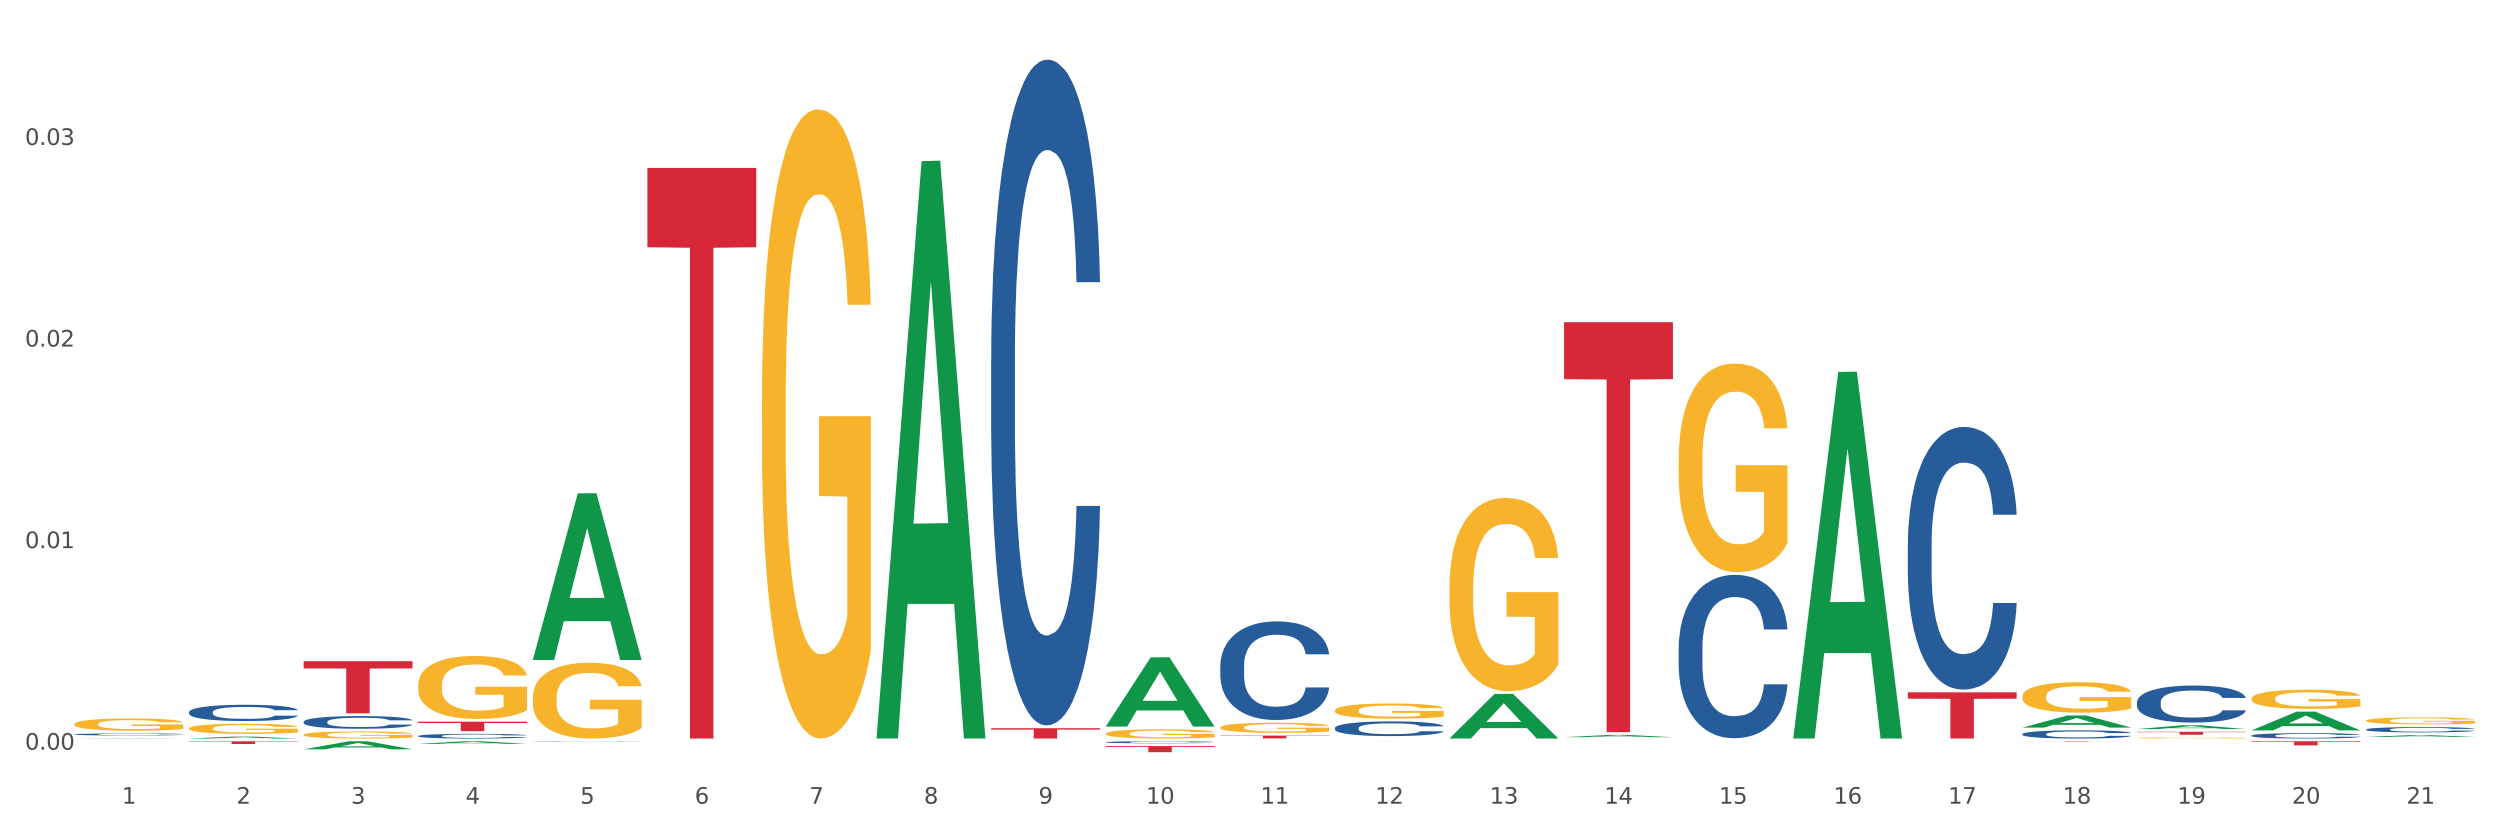 <?xml version="1.0" encoding="utf-8" standalone="no"?>
<!DOCTYPE svg PUBLIC "-//W3C//DTD SVG 1.1//EN"
  "http://www.w3.org/Graphics/SVG/1.1/DTD/svg11.dtd">
<svg xmlns:xlink="http://www.w3.org/1999/xlink" width="1080pt" height="360pt" viewBox="0 0 1080 360" xmlns="http://www.w3.org/2000/svg" version="1.1">
 <rect x="0" y="0" width="1080" height="360" fill="#333333" stroke="none"/>
 <defs>
  <style type="text/css">*{stroke-linejoin: round; stroke-linecap: butt}</style>
 </defs>
 <g id="figure_1">
  <g id="patch_1">
   <path d="M 0 360 
L 1080 360 
L 1080 0 
L 0 0 
z
" style="fill: #ffffff; stroke: #ffffff; stroke-linejoin: miter"/>
  </g>
  <g id="axes_1">
   <g id="matplotlib.axis_1">
    <g id="xtick_1">
     <g id="text_1">
      <!-- 1 -->
      <g style="fill: #4d4d4d" transform="translate(52.633 347.204) scale(0.096 -0.096)">
       <defs>
        <path id="DejaVuSans-31" d="M 794 531 
L 1825 531 
L 1825 4091 
L 703 3866 
L 703 4441 
L 1819 4666 
L 2450 4666 
L 2450 531 
L 3481 531 
L 3481 0 
L 794 0 
L 794 531 
z
" transform="scale(0.016)"/>
       </defs>
       <use xlink:href="#DejaVuSans-31"/>
      </g>
     </g>
    </g>
    <g id="xtick_2">
     <g id="text_2">
      <!-- 2 -->
      <g style="fill: #4d4d4d" transform="translate(102.133 347.204) scale(0.096 -0.096)">
       <defs>
        <path id="DejaVuSans-32" d="M 1228 531 
L 3431 531 
L 3431 0 
L 469 0 
L 469 531 
Q 828 903 1448 1529 
Q 2069 2156 2228 2338 
Q 2531 2678 2651 2914 
Q 2772 3150 2772 3378 
Q 2772 3750 2511 3984 
Q 2250 4219 1831 4219 
Q 1534 4219 1204 4116 
Q 875 4013 500 3803 
L 500 4441 
Q 881 4594 1212 4672 
Q 1544 4750 1819 4750 
Q 2544 4750 2975 4387 
Q 3406 4025 3406 3419 
Q 3406 3131 3298 2873 
Q 3191 2616 2906 2266 
Q 2828 2175 2409 1742 
Q 1991 1309 1228 531 
z
" transform="scale(0.016)"/>
       </defs>
       <use xlink:href="#DejaVuSans-32"/>
      </g>
     </g>
    </g>
    <g id="xtick_3">
     <g id="text_3">
      <!-- 3 -->
      <g style="fill: #4d4d4d" transform="translate(151.633 347.204) scale(0.096 -0.096)">
       <defs>
        <path id="DejaVuSans-33" d="M 2597 2516 
Q 3050 2419 3304 2112 
Q 3559 1806 3559 1356 
Q 3559 666 3084 287 
Q 2609 -91 1734 -91 
Q 1441 -91 1130 -33 
Q 819 25 488 141 
L 488 750 
Q 750 597 1062 519 
Q 1375 441 1716 441 
Q 2309 441 2620 675 
Q 2931 909 2931 1356 
Q 2931 1769 2642 2001 
Q 2353 2234 1838 2234 
L 1294 2234 
L 1294 2753 
L 1863 2753 
Q 2328 2753 2575 2939 
Q 2822 3125 2822 3475 
Q 2822 3834 2567 4026 
Q 2313 4219 1838 4219 
Q 1578 4219 1281 4162 
Q 984 4106 628 3988 
L 628 4550 
Q 988 4650 1302 4700 
Q 1616 4750 1894 4750 
Q 2613 4750 3031 4423 
Q 3450 4097 3450 3541 
Q 3450 3153 3228 2886 
Q 3006 2619 2597 2516 
z
" transform="scale(0.016)"/>
       </defs>
       <use xlink:href="#DejaVuSans-33"/>
      </g>
     </g>
    </g>
    <g id="xtick_4">
     <g id="text_4">
      <!-- 4 -->
      <g style="fill: #4d4d4d" transform="translate(201.133 347.204) scale(0.096 -0.096)">
       <defs>
        <path id="DejaVuSans-34" d="M 2419 4116 
L 825 1625 
L 2419 1625 
L 2419 4116 
z
M 2253 4666 
L 3047 4666 
L 3047 1625 
L 3713 1625 
L 3713 1100 
L 3047 1100 
L 3047 0 
L 2419 0 
L 2419 1100 
L 313 1100 
L 313 1709 
L 2253 4666 
z
" transform="scale(0.016)"/>
       </defs>
       <use xlink:href="#DejaVuSans-34"/>
      </g>
     </g>
    </g>
    <g id="xtick_5">
     <g id="text_5">
      <!-- 5 -->
      <g style="fill: #4d4d4d" transform="translate(250.633 347.204) scale(0.096 -0.096)">
       <defs>
        <path id="DejaVuSans-35" d="M 691 4666 
L 3169 4666 
L 3169 4134 
L 1269 4134 
L 1269 2991 
Q 1406 3038 1543 3061 
Q 1681 3084 1819 3084 
Q 2600 3084 3056 2656 
Q 3513 2228 3513 1497 
Q 3513 744 3044 326 
Q 2575 -91 1722 -91 
Q 1428 -91 1123 -41 
Q 819 9 494 109 
L 494 744 
Q 775 591 1075 516 
Q 1375 441 1709 441 
Q 2250 441 2565 725 
Q 2881 1009 2881 1497 
Q 2881 1984 2565 2268 
Q 2250 2553 1709 2553 
Q 1456 2553 1204 2497 
Q 953 2441 691 2322 
L 691 4666 
z
" transform="scale(0.016)"/>
       </defs>
       <use xlink:href="#DejaVuSans-35"/>
      </g>
     </g>
    </g>
    <g id="xtick_6">
     <g id="text_6">
      <!-- 6 -->
      <g style="fill: #4d4d4d" transform="translate(300.134 347.204) scale(0.096 -0.096)">
       <defs>
        <path id="DejaVuSans-36" d="M 2113 2584 
Q 1688 2584 1439 2293 
Q 1191 2003 1191 1497 
Q 1191 994 1439 701 
Q 1688 409 2113 409 
Q 2538 409 2786 701 
Q 3034 994 3034 1497 
Q 3034 2003 2786 2293 
Q 2538 2584 2113 2584 
z
M 3366 4563 
L 3366 3988 
Q 3128 4100 2886 4159 
Q 2644 4219 2406 4219 
Q 1781 4219 1451 3797 
Q 1122 3375 1075 2522 
Q 1259 2794 1537 2939 
Q 1816 3084 2150 3084 
Q 2853 3084 3261 2657 
Q 3669 2231 3669 1497 
Q 3669 778 3244 343 
Q 2819 -91 2113 -91 
Q 1303 -91 875 529 
Q 447 1150 447 2328 
Q 447 3434 972 4092 
Q 1497 4750 2381 4750 
Q 2619 4750 2861 4703 
Q 3103 4656 3366 4563 
z
" transform="scale(0.016)"/>
       </defs>
       <use xlink:href="#DejaVuSans-36"/>
      </g>
     </g>
    </g>
    <g id="xtick_7">
     <g id="text_7">
      <!-- 7 -->
      <g style="fill: #4d4d4d" transform="translate(349.634 347.204) scale(0.096 -0.096)">
       <defs>
        <path id="DejaVuSans-37" d="M 525 4666 
L 3525 4666 
L 3525 4397 
L 1831 0 
L 1172 0 
L 2766 4134 
L 525 4134 
L 525 4666 
z
" transform="scale(0.016)"/>
       </defs>
       <use xlink:href="#DejaVuSans-37"/>
      </g>
     </g>
    </g>
    <g id="xtick_8">
     <g id="text_8">
      <!-- 8 -->
      <g style="fill: #4d4d4d" transform="translate(399.134 347.204) scale(0.096 -0.096)">
       <defs>
        <path id="DejaVuSans-38" d="M 2034 2216 
Q 1584 2216 1326 1975 
Q 1069 1734 1069 1313 
Q 1069 891 1326 650 
Q 1584 409 2034 409 
Q 2484 409 2743 651 
Q 3003 894 3003 1313 
Q 3003 1734 2745 1975 
Q 2488 2216 2034 2216 
z
M 1403 2484 
Q 997 2584 770 2862 
Q 544 3141 544 3541 
Q 544 4100 942 4425 
Q 1341 4750 2034 4750 
Q 2731 4750 3128 4425 
Q 3525 4100 3525 3541 
Q 3525 3141 3298 2862 
Q 3072 2584 2669 2484 
Q 3125 2378 3379 2068 
Q 3634 1759 3634 1313 
Q 3634 634 3220 271 
Q 2806 -91 2034 -91 
Q 1263 -91 848 271 
Q 434 634 434 1313 
Q 434 1759 690 2068 
Q 947 2378 1403 2484 
z
M 1172 3481 
Q 1172 3119 1398 2916 
Q 1625 2713 2034 2713 
Q 2441 2713 2670 2916 
Q 2900 3119 2900 3481 
Q 2900 3844 2670 4047 
Q 2441 4250 2034 4250 
Q 1625 4250 1398 4047 
Q 1172 3844 1172 3481 
z
" transform="scale(0.016)"/>
       </defs>
       <use xlink:href="#DejaVuSans-38"/>
      </g>
     </g>
    </g>
    <g id="xtick_9">
     <g id="text_9">
      <!-- 9 -->
      <g style="fill: #4d4d4d" transform="translate(448.634 347.204) scale(0.096 -0.096)">
       <defs>
        <path id="DejaVuSans-39" d="M 703 97 
L 703 672 
Q 941 559 1184 500 
Q 1428 441 1663 441 
Q 2288 441 2617 861 
Q 2947 1281 2994 2138 
Q 2813 1869 2534 1725 
Q 2256 1581 1919 1581 
Q 1219 1581 811 2004 
Q 403 2428 403 3163 
Q 403 3881 828 4315 
Q 1253 4750 1959 4750 
Q 2769 4750 3195 4129 
Q 3622 3509 3622 2328 
Q 3622 1225 3098 567 
Q 2575 -91 1691 -91 
Q 1453 -91 1209 -44 
Q 966 3 703 97 
z
M 1959 2075 
Q 2384 2075 2632 2365 
Q 2881 2656 2881 3163 
Q 2881 3666 2632 3958 
Q 2384 4250 1959 4250 
Q 1534 4250 1286 3958 
Q 1038 3666 1038 3163 
Q 1038 2656 1286 2365 
Q 1534 2075 1959 2075 
z
" transform="scale(0.016)"/>
       </defs>
       <use xlink:href="#DejaVuSans-39"/>
      </g>
     </g>
    </g>
    <g id="xtick_10">
     <g id="text_10">
      <!-- 10 -->
      <g style="fill: #4d4d4d" transform="translate(495.079 347.204) scale(0.096 -0.096)">
       <defs>
        <path id="DejaVuSans-30" d="M 2034 4250 
Q 1547 4250 1301 3770 
Q 1056 3291 1056 2328 
Q 1056 1369 1301 889 
Q 1547 409 2034 409 
Q 2525 409 2770 889 
Q 3016 1369 3016 2328 
Q 3016 3291 2770 3770 
Q 2525 4250 2034 4250 
z
M 2034 4750 
Q 2819 4750 3233 4129 
Q 3647 3509 3647 2328 
Q 3647 1150 3233 529 
Q 2819 -91 2034 -91 
Q 1250 -91 836 529 
Q 422 1150 422 2328 
Q 422 3509 836 4129 
Q 1250 4750 2034 4750 
z
" transform="scale(0.016)"/>
       </defs>
       <use xlink:href="#DejaVuSans-31"/>
       <use xlink:href="#DejaVuSans-30" transform="translate(63.623 0)"/>
      </g>
     </g>
    </g>
    <g id="xtick_11">
     <g id="text_11">
      <!-- 11 -->
      <g style="fill: #4d4d4d" transform="translate(544.58 347.204) scale(0.096 -0.096)">
       <use xlink:href="#DejaVuSans-31"/>
       <use xlink:href="#DejaVuSans-31" transform="translate(63.623 0)"/>
      </g>
     </g>
    </g>
    <g id="xtick_12">
     <g id="text_12">
      <!-- 12 -->
      <g style="fill: #4d4d4d" transform="translate(594.08 347.204) scale(0.096 -0.096)">
       <use xlink:href="#DejaVuSans-31"/>
       <use xlink:href="#DejaVuSans-32" transform="translate(63.623 0)"/>
      </g>
     </g>
    </g>
    <g id="xtick_13">
     <g id="text_13">
      <!-- 13 -->
      <g style="fill: #4d4d4d" transform="translate(643.58 347.204) scale(0.096 -0.096)">
       <use xlink:href="#DejaVuSans-31"/>
       <use xlink:href="#DejaVuSans-33" transform="translate(63.623 0)"/>
      </g>
     </g>
    </g>
    <g id="xtick_14">
     <g id="text_14">
      <!-- 14 -->
      <g style="fill: #4d4d4d" transform="translate(693.08 347.204) scale(0.096 -0.096)">
       <use xlink:href="#DejaVuSans-31"/>
       <use xlink:href="#DejaVuSans-34" transform="translate(63.623 0)"/>
      </g>
     </g>
    </g>
    <g id="xtick_15">
     <g id="text_15">
      <!-- 15 -->
      <g style="fill: #4d4d4d" transform="translate(742.58 347.204) scale(0.096 -0.096)">
       <use xlink:href="#DejaVuSans-31"/>
       <use xlink:href="#DejaVuSans-35" transform="translate(63.623 0)"/>
      </g>
     </g>
    </g>
    <g id="xtick_16">
     <g id="text_16">
      <!-- 16 -->
      <g style="fill: #4d4d4d" transform="translate(792.08 347.204) scale(0.096 -0.096)">
       <use xlink:href="#DejaVuSans-31"/>
       <use xlink:href="#DejaVuSans-36" transform="translate(63.623 0)"/>
      </g>
     </g>
    </g>
    <g id="xtick_17">
     <g id="text_17">
      <!-- 17 -->
      <g style="fill: #4d4d4d" transform="translate(841.58 347.204) scale(0.096 -0.096)">
       <use xlink:href="#DejaVuSans-31"/>
       <use xlink:href="#DejaVuSans-37" transform="translate(63.623 0)"/>
      </g>
     </g>
    </g>
    <g id="xtick_18">
     <g id="text_18">
      <!-- 18 -->
      <g style="fill: #4d4d4d" transform="translate(891.08 347.204) scale(0.096 -0.096)">
       <use xlink:href="#DejaVuSans-31"/>
       <use xlink:href="#DejaVuSans-38" transform="translate(63.623 0)"/>
      </g>
     </g>
    </g>
    <g id="xtick_19">
     <g id="text_19">
      <!-- 19 -->
      <g style="fill: #4d4d4d" transform="translate(940.58 347.204) scale(0.096 -0.096)">
       <use xlink:href="#DejaVuSans-31"/>
       <use xlink:href="#DejaVuSans-39" transform="translate(63.623 0)"/>
      </g>
     </g>
    </g>
    <g id="xtick_20">
     <g id="text_20">
      <!-- 20 -->
      <g style="fill: #4d4d4d" transform="translate(990.08 347.204) scale(0.096 -0.096)">
       <use xlink:href="#DejaVuSans-32"/>
       <use xlink:href="#DejaVuSans-30" transform="translate(63.623 0)"/>
      </g>
     </g>
    </g>
    <g id="xtick_21">
     <g id="text_21">
      <!-- 21 -->
      <g style="fill: #4d4d4d" transform="translate(1039.58 347.204) scale(0.096 -0.096)">
       <use xlink:href="#DejaVuSans-32"/>
       <use xlink:href="#DejaVuSans-31" transform="translate(63.623 0)"/>
      </g>
     </g>
    </g>
    <g id="xtick_22"/>
    <g id="xtick_23"/>
    <g id="xtick_24"/>
    <g id="xtick_25"/>
    <g id="xtick_26"/>
    <g id="xtick_27"/>
    <g id="xtick_28"/>
    <g id="xtick_29"/>
    <g id="xtick_30"/>
    <g id="xtick_31"/>
    <g id="xtick_32"/>
    <g id="xtick_33"/>
    <g id="xtick_34"/>
    <g id="xtick_35"/>
    <g id="xtick_36"/>
    <g id="xtick_37"/>
    <g id="xtick_38"/>
    <g id="xtick_39"/>
    <g id="xtick_40"/>
    <g id="xtick_41"/>
   </g>
   <g id="matplotlib.axis_2">
    <g id="ytick_1">
     <g id="text_22">
      <!-- 0.00 -->
      <g style="fill: #4d4d4d" transform="translate(10.8 323.874) scale(0.096 -0.096)">
       <defs>
        <path id="DejaVuSans-2e" d="M 684 794 
L 1344 794 
L 1344 0 
L 684 0 
L 684 794 
z
" transform="scale(0.016)"/>
       </defs>
       <use xlink:href="#DejaVuSans-30"/>
       <use xlink:href="#DejaVuSans-2e" transform="translate(63.623 0)"/>
       <use xlink:href="#DejaVuSans-30" transform="translate(95.41 0)"/>
       <use xlink:href="#DejaVuSans-30" transform="translate(159.033 0)"/>
      </g>
     </g>
    </g>
    <g id="ytick_2">
     <g id="text_23">
      <!-- 0.01 -->
      <g style="fill: #4d4d4d" transform="translate(10.8 236.794) scale(0.096 -0.096)">
       <use xlink:href="#DejaVuSans-30"/>
       <use xlink:href="#DejaVuSans-2e" transform="translate(63.623 0)"/>
       <use xlink:href="#DejaVuSans-30" transform="translate(95.41 0)"/>
       <use xlink:href="#DejaVuSans-31" transform="translate(159.033 0)"/>
      </g>
     </g>
    </g>
    <g id="ytick_3">
     <g id="text_24">
      <!-- 0.02 -->
      <g style="fill: #4d4d4d" transform="translate(10.8 149.714) scale(0.096 -0.096)">
       <use xlink:href="#DejaVuSans-30"/>
       <use xlink:href="#DejaVuSans-2e" transform="translate(63.623 0)"/>
       <use xlink:href="#DejaVuSans-30" transform="translate(95.41 0)"/>
       <use xlink:href="#DejaVuSans-32" transform="translate(159.033 0)"/>
      </g>
     </g>
    </g>
    <g id="ytick_4">
     <g id="text_25">
      <!-- 0.03 -->
      <g style="fill: #4d4d4d" transform="translate(10.8 62.634) scale(0.096 -0.096)">
       <use xlink:href="#DejaVuSans-30"/>
       <use xlink:href="#DejaVuSans-2e" transform="translate(63.623 0)"/>
       <use xlink:href="#DejaVuSans-30" transform="translate(95.41 0)"/>
       <use xlink:href="#DejaVuSans-33" transform="translate(159.033 0)"/>
      </g>
     </g>
    </g>
    <g id="ytick_5"/>
    <g id="ytick_6"/>
    <g id="ytick_7"/>
    <g id="ytick_8"/>
   </g>
   <g id="PolyCollection_1">
    <path d="M 32.175 319.048 
L 32.223 319.048 
L 51.615 318.909 
L 59.663 318.909 
L 79.2 319.048 
L 69.892 319.048 
L 65.674 319.016 
L 45.652 319.016 
L 45.507 319.017 
L 41.435 319.048 
L 32.175 319.048 
L 32.175 319.048 
L 48.173 318.997 
L 63.153 318.996 
L 55.736 318.939 
L 55.639 318.938 
L 55.542 318.939 
L 48.125 318.996 
L 48.173 318.997 
L 32.175 319.048 
z
" clip-path="url(#pc663fe8273)" style="fill: #109648"/>
    <path d="M 428.175 314.574 
L 475.2 314.574 
L 475.2 315.195 
L 456.702 315.2 
L 456.702 319.048 
L 446.562 319.048 
L 446.562 315.2 
L 428.175 315.195 
L 428.175 314.578 
L 428.175 314.574 
z
" clip-path="url(#pc663fe8273)" style="fill: #d62839"/>
    <path d="M 279.675 72.549 
L 326.7 72.549 
L 326.7 106.805 
L 308.202 107.036 
L 308.202 319.048 
L 298.062 319.048 
L 298.062 107.036 
L 279.675 106.805 
L 279.675 72.781 
L 279.675 72.549 
z
" clip-path="url(#pc663fe8273)" style="fill: #d62839"/>
    <path d="M 180.675 311.771 
L 227.7 311.771 
L 227.7 312.337 
L 209.202 312.341 
L 209.202 315.846 
L 199.062 315.846 
L 199.062 312.341 
L 180.675 312.337 
L 180.675 311.775 
L 180.675 311.771 
z
" clip-path="url(#pc663fe8273)" style="fill: #d62839"/>
    <path d="M 131.175 285.645 
L 178.2 285.645 
L 178.2 288.774 
L 159.702 288.795 
L 159.702 308.163 
L 149.562 308.163 
L 149.562 288.795 
L 131.175 288.774 
L 131.175 285.666 
L 131.175 285.645 
z
" clip-path="url(#pc663fe8273)" style="fill: #d62839"/>
    <path d="M 81.675 320.226 
L 128.7 320.226 
L 128.7 320.392 
L 110.202 320.393 
L 110.202 321.418 
L 100.062 321.418 
L 100.062 320.393 
L 81.675 320.392 
L 81.675 320.227 
L 81.675 320.226 
z
" clip-path="url(#pc663fe8273)" style="fill: #d62839"/>
    <path d="M 32.175 317.243 
L 32.231 317.242 
L 32.231 317.219 
L 32.397 317.188 
L 33.009 317.132 
L 33.787 317.089 
L 35.121 317.039 
L 35.844 317.018 
L 36.789 316.994 
L 38.734 316.956 
L 40.957 316.924 
L 42.514 316.906 
L 43.681 316.894 
L 46.294 316.874 
L 47.794 316.865 
L 49.351 316.858 
L 50.685 316.853 
L 52.908 316.847 
L 54.687 316.845 
L 56.744 316.844 
L 58.467 316.845 
L 60.746 316.848 
L 64.081 316.858 
L 65.359 316.864 
L 67.082 316.873 
L 68.861 316.886 
L 70.306 316.899 
L 71.974 316.918 
L 73.697 316.942 
L 75.365 316.973 
L 76.532 317.001 
L 77.477 317.031 
L 78.311 317.068 
L 78.922 317.107 
L 79.2 317.141 
L 69.028 317.141 
L 68.75 317.111 
L 68.194 317.078 
L 67.638 317.056 
L 67.027 317.039 
L 66.082 317.018 
L 65.248 317.005 
L 63.859 316.99 
L 62.58 316.98 
L 61.524 316.975 
L 60.245 316.97 
L 57.522 316.965 
L 55.576 316.965 
L 54.353 316.967 
L 52.853 316.971 
L 51.574 316.976 
L 50.073 316.986 
L 48.906 316.996 
L 47.739 317.01 
L 47.072 317.02 
L 46.071 317.038 
L 45.404 317.052 
L 44.515 317.077 
L 44.015 317.095 
L 43.125 317.141 
L 42.736 317.175 
L 42.569 317.199 
L 42.458 317.225 
L 42.458 317.351 
L 42.792 317.408 
L 43.07 317.432 
L 43.514 317.46 
L 44.348 317.495 
L 45.571 317.53 
L 46.849 317.555 
L 47.906 317.571 
L 48.906 317.582 
L 49.907 317.591 
L 51.13 317.599 
L 52.13 317.604 
L 53.631 317.609 
L 55.41 317.611 
L 56.799 317.611 
L 59.634 317.607 
L 60.913 317.603 
L 62.135 317.598 
L 63.469 317.589 
L 64.526 317.579 
L 65.137 317.572 
L 66.138 317.556 
L 66.916 317.54 
L 67.583 317.521 
L 68.027 317.505 
L 68.528 317.481 
L 68.917 317.453 
L 69.028 317.439 
L 79.2 317.439 
L 78.978 317.468 
L 78.589 317.496 
L 77.81 317.534 
L 77.199 317.556 
L 76.254 317.583 
L 75.253 317.606 
L 73.864 317.631 
L 72.585 317.649 
L 71.251 317.666 
L 69.806 317.68 
L 67.194 317.7 
L 66.249 317.706 
L 64.248 317.716 
L 62.691 317.721 
L 60.412 317.727 
L 58.078 317.73 
L 55.632 317.731 
L 53.464 317.73 
L 51.074 317.725 
L 49.573 317.72 
L 47.906 317.713 
L 45.96 317.701 
L 44.126 317.687 
L 42.403 317.671 
L 40.791 317.653 
L 39.29 317.632 
L 37.344 317.597 
L 35.899 317.563 
L 34.843 317.531 
L 34.12 317.504 
L 33.398 317.47 
L 33.009 317.447 
L 32.397 317.39 
L 32.175 317.337 
L 32.175 317.243 
z
" clip-path="url(#pc663fe8273)" style="fill: #255c99"/>
    <path d="M 81.675 307.618 
L 81.731 307.612 
L 81.731 307.432 
L 81.897 307.189 
L 82.509 306.74 
L 83.287 306.4 
L 84.621 306.003 
L 85.344 305.836 
L 86.289 305.65 
L 88.234 305.349 
L 90.457 305.093 
L 92.014 304.952 
L 93.181 304.862 
L 95.794 304.702 
L 97.294 304.631 
L 98.851 304.573 
L 100.185 304.535 
L 102.408 304.49 
L 104.187 304.471 
L 106.244 304.464 
L 107.967 304.471 
L 110.246 304.496 
L 113.581 304.573 
L 114.859 304.618 
L 116.582 304.695 
L 118.361 304.798 
L 119.806 304.9 
L 121.474 305.048 
L 123.197 305.24 
L 124.865 305.484 
L 126.032 305.708 
L 126.977 305.945 
L 127.811 306.234 
L 128.422 306.548 
L 128.7 306.81 
L 118.528 306.81 
L 118.25 306.573 
L 117.694 306.317 
L 117.138 306.144 
L 116.527 306.003 
L 115.582 305.843 
L 114.748 305.74 
L 113.359 305.618 
L 112.08 305.541 
L 111.024 305.496 
L 109.745 305.458 
L 107.022 305.42 
L 105.076 305.42 
L 103.853 305.432 
L 102.353 305.464 
L 101.074 305.509 
L 99.573 305.586 
L 98.406 305.67 
L 97.239 305.778 
L 96.572 305.855 
L 95.571 305.996 
L 94.904 306.112 
L 94.015 306.311 
L 93.515 306.452 
L 92.625 306.817 
L 92.236 307.086 
L 92.069 307.272 
L 91.958 307.477 
L 91.958 308.477 
L 92.292 308.926 
L 92.57 309.118 
L 93.014 309.336 
L 93.848 309.618 
L 95.071 309.894 
L 96.349 310.092 
L 97.406 310.214 
L 98.406 310.304 
L 99.407 310.374 
L 100.63 310.439 
L 101.63 310.477 
L 103.131 310.515 
L 104.91 310.535 
L 106.299 310.535 
L 109.134 310.503 
L 110.412 310.471 
L 111.635 310.426 
L 112.969 310.355 
L 114.026 310.278 
L 114.637 310.221 
L 115.638 310.099 
L 116.416 309.971 
L 117.083 309.823 
L 117.527 309.695 
L 118.028 309.503 
L 118.417 309.285 
L 118.528 309.169 
L 128.7 309.169 
L 128.478 309.4 
L 128.089 309.624 
L 127.31 309.926 
L 126.699 310.099 
L 125.754 310.31 
L 124.753 310.49 
L 123.364 310.689 
L 122.085 310.836 
L 120.751 310.964 
L 119.306 311.08 
L 116.694 311.24 
L 115.749 311.285 
L 113.748 311.362 
L 112.191 311.406 
L 109.912 311.451 
L 107.578 311.477 
L 105.132 311.483 
L 102.964 311.471 
L 100.574 311.432 
L 99.073 311.394 
L 97.406 311.336 
L 95.46 311.246 
L 93.626 311.137 
L 91.903 311.009 
L 90.291 310.862 
L 88.79 310.695 
L 86.844 310.419 
L 85.399 310.15 
L 84.343 309.9 
L 83.62 309.689 
L 82.898 309.419 
L 82.509 309.233 
L 81.897 308.785 
L 81.675 308.368 
L 81.675 307.618 
z
" clip-path="url(#pc663fe8273)" style="fill: #255c99"/>
    <path d="M 131.175 311.804 
L 131.231 311.799 
L 131.231 311.659 
L 131.397 311.469 
L 132.009 311.118 
L 132.787 310.853 
L 134.121 310.542 
L 134.844 310.412 
L 135.789 310.267 
L 137.734 310.032 
L 139.957 309.831 
L 141.514 309.721 
L 142.681 309.651 
L 145.294 309.526 
L 146.794 309.471 
L 148.351 309.426 
L 149.685 309.396 
L 151.908 309.361 
L 153.687 309.346 
L 155.744 309.341 
L 157.467 309.346 
L 159.746 309.366 
L 163.081 309.426 
L 164.359 309.461 
L 166.082 309.521 
L 167.861 309.601 
L 169.306 309.681 
L 170.974 309.796 
L 172.697 309.947 
L 174.365 310.137 
L 175.532 310.312 
L 176.477 310.497 
L 177.311 310.723 
L 177.922 310.968 
L 178.2 311.173 
L 168.028 311.173 
L 167.75 310.988 
L 167.194 310.788 
L 166.638 310.653 
L 166.027 310.542 
L 165.082 310.417 
L 164.248 310.337 
L 162.859 310.242 
L 161.58 310.182 
L 160.524 310.147 
L 159.245 310.117 
L 156.522 310.087 
L 154.576 310.087 
L 153.353 310.097 
L 151.853 310.122 
L 150.574 310.157 
L 149.073 310.217 
L 147.906 310.282 
L 146.739 310.367 
L 146.072 310.427 
L 145.071 310.537 
L 144.404 310.628 
L 143.515 310.783 
L 143.015 310.893 
L 142.125 311.178 
L 141.736 311.389 
L 141.569 311.534 
L 141.458 311.694 
L 141.458 312.476 
L 141.792 312.826 
L 142.07 312.976 
L 142.514 313.147 
L 143.348 313.367 
L 144.571 313.582 
L 145.849 313.737 
L 146.906 313.833 
L 147.906 313.903 
L 148.907 313.958 
L 150.13 314.008 
L 151.13 314.038 
L 152.631 314.068 
L 154.41 314.083 
L 155.799 314.083 
L 158.634 314.058 
L 159.912 314.033 
L 161.135 313.998 
L 162.469 313.943 
L 163.526 313.883 
L 164.137 313.838 
L 165.137 313.742 
L 165.916 313.642 
L 166.583 313.527 
L 167.027 313.427 
L 167.528 313.277 
L 167.917 313.106 
L 168.028 313.016 
L 178.2 313.016 
L 177.978 313.197 
L 177.589 313.372 
L 176.81 313.607 
L 176.199 313.742 
L 175.254 313.908 
L 174.253 314.048 
L 172.864 314.203 
L 171.585 314.318 
L 170.251 314.419 
L 168.806 314.509 
L 166.194 314.634 
L 165.249 314.669 
L 163.248 314.729 
L 161.691 314.764 
L 159.412 314.799 
L 157.078 314.819 
L 154.632 314.824 
L 152.464 314.814 
L 150.074 314.784 
L 148.573 314.754 
L 146.906 314.709 
L 144.96 314.639 
L 143.126 314.554 
L 141.403 314.454 
L 139.791 314.338 
L 138.29 314.208 
L 136.344 313.993 
L 134.899 313.783 
L 133.843 313.587 
L 133.12 313.422 
L 132.398 313.212 
L 132.009 313.066 
L 131.397 312.716 
L 131.175 312.39 
L 131.175 311.804 
z
" clip-path="url(#pc663fe8273)" style="fill: #255c99"/>
    <path d="M 477.675 322.293 
L 524.7 322.293 
L 524.7 322.662 
L 506.202 322.664 
L 506.202 324.95 
L 496.062 324.95 
L 496.062 322.664 
L 477.675 322.662 
L 477.675 322.295 
L 477.675 322.293 
z
" clip-path="url(#pc663fe8273)" style="fill: #d62839"/>
    <path d="M 180.675 317.934 
L 180.731 317.932 
L 180.731 317.88 
L 180.897 317.81 
L 181.509 317.681 
L 182.287 317.583 
L 183.621 317.468 
L 184.344 317.42 
L 185.289 317.366 
L 187.234 317.279 
L 189.457 317.205 
L 191.014 317.165 
L 192.181 317.139 
L 194.794 317.093 
L 196.294 317.072 
L 197.851 317.056 
L 199.185 317.045 
L 201.408 317.032 
L 203.187 317.026 
L 205.244 317.024 
L 206.967 317.026 
L 209.246 317.034 
L 212.581 317.056 
L 213.859 317.069 
L 215.582 317.091 
L 217.361 317.12 
L 218.806 317.15 
L 220.474 317.193 
L 222.197 317.248 
L 223.865 317.318 
L 225.032 317.383 
L 225.977 317.451 
L 226.811 317.534 
L 227.422 317.625 
L 227.7 317.701 
L 217.528 317.701 
L 217.25 317.632 
L 216.694 317.559 
L 216.138 317.509 
L 215.527 317.468 
L 214.582 317.422 
L 213.748 317.392 
L 212.359 317.357 
L 211.08 317.335 
L 210.024 317.322 
L 208.745 317.311 
L 206.022 317.3 
L 204.076 317.3 
L 202.853 317.303 
L 201.353 317.313 
L 200.074 317.326 
L 198.573 317.348 
L 197.406 317.372 
L 196.239 317.403 
L 195.572 317.425 
L 194.571 317.466 
L 193.904 317.499 
L 193.015 317.557 
L 192.515 317.597 
L 191.625 317.703 
L 191.236 317.78 
L 191.069 317.834 
L 190.958 317.893 
L 190.958 318.181 
L 191.292 318.311 
L 191.57 318.366 
L 192.014 318.429 
L 192.848 318.511 
L 194.071 318.59 
L 195.349 318.647 
L 196.406 318.682 
L 197.406 318.708 
L 198.407 318.729 
L 199.63 318.747 
L 200.63 318.758 
L 202.131 318.769 
L 203.91 318.775 
L 205.299 318.775 
L 208.134 318.766 
L 209.412 318.756 
L 210.635 318.743 
L 211.969 318.723 
L 213.026 318.701 
L 213.637 318.684 
L 214.637 318.649 
L 215.416 318.612 
L 216.083 318.57 
L 216.527 318.533 
L 217.028 318.477 
L 217.417 318.414 
L 217.528 318.381 
L 227.7 318.381 
L 227.478 318.448 
L 227.089 318.512 
L 226.31 318.599 
L 225.699 318.649 
L 224.754 318.71 
L 223.753 318.762 
L 222.364 318.819 
L 221.085 318.862 
L 219.751 318.899 
L 218.306 318.932 
L 215.694 318.978 
L 214.749 318.991 
L 212.748 319.013 
L 211.191 319.026 
L 208.912 319.039 
L 206.578 319.047 
L 204.132 319.048 
L 201.964 319.045 
L 199.574 319.034 
L 198.073 319.023 
L 196.406 319.006 
L 194.46 318.98 
L 192.626 318.949 
L 190.903 318.912 
L 189.291 318.869 
L 187.79 318.821 
L 185.844 318.742 
L 184.399 318.664 
L 183.343 318.592 
L 182.62 318.531 
L 181.898 318.453 
L 181.509 318.4 
L 180.897 318.27 
L 180.675 318.15 
L 180.675 317.934 
z
" clip-path="url(#pc663fe8273)" style="fill: #255c99"/>
    <path d="M 428.175 154.999 
L 428.231 154.736 
L 428.231 147.381 
L 428.397 137.399 
L 429.009 119.011 
L 429.787 105.089 
L 431.121 88.803 
L 431.844 81.973 
L 432.789 74.356 
L 434.734 62.01 
L 436.957 51.502 
L 438.514 45.723 
L 439.681 42.046 
L 442.294 35.479 
L 443.794 32.589 
L 445.351 30.225 
L 446.685 28.649 
L 448.908 26.81 
L 450.687 26.022 
L 452.744 25.759 
L 454.467 26.022 
L 456.746 27.073 
L 460.081 30.225 
L 461.359 32.064 
L 463.082 35.216 
L 464.861 39.419 
L 466.306 43.622 
L 467.974 49.664 
L 469.697 57.544 
L 471.365 67.526 
L 472.532 76.72 
L 473.477 86.439 
L 474.311 98.26 
L 474.922 111.131 
L 475.2 121.901 
L 465.028 121.901 
L 464.75 112.182 
L 464.194 101.674 
L 463.638 94.582 
L 463.027 88.803 
L 462.082 82.236 
L 461.248 78.033 
L 459.859 73.042 
L 458.58 69.89 
L 457.524 68.051 
L 456.245 66.475 
L 453.522 64.899 
L 451.576 64.899 
L 450.353 65.424 
L 448.853 66.738 
L 447.574 68.577 
L 446.073 71.729 
L 444.906 75.144 
L 443.739 79.609 
L 443.072 82.761 
L 442.071 88.54 
L 441.404 93.269 
L 440.515 101.412 
L 440.015 107.191 
L 439.125 122.164 
L 438.736 133.196 
L 438.569 140.814 
L 438.458 149.22 
L 438.458 190.198 
L 438.792 208.586 
L 439.07 216.466 
L 439.514 225.397 
L 440.348 236.955 
L 441.571 248.251 
L 442.849 256.394 
L 443.906 261.385 
L 444.906 265.062 
L 445.907 267.952 
L 447.13 270.579 
L 448.13 272.155 
L 449.631 273.731 
L 451.41 274.519 
L 452.799 274.519 
L 455.634 273.205 
L 456.913 271.892 
L 458.135 270.053 
L 459.469 267.164 
L 460.526 264.012 
L 461.137 261.647 
L 462.137 256.657 
L 462.916 251.403 
L 463.583 245.361 
L 464.027 240.108 
L 464.528 232.227 
L 464.917 223.296 
L 465.028 218.568 
L 475.2 218.568 
L 474.978 228.024 
L 474.589 237.218 
L 473.81 249.564 
L 473.199 256.657 
L 472.254 265.325 
L 471.253 272.68 
L 469.864 280.823 
L 468.585 286.865 
L 467.251 292.118 
L 465.806 296.847 
L 463.194 303.414 
L 462.249 305.253 
L 460.248 308.405 
L 458.691 310.244 
L 456.412 312.082 
L 454.078 313.133 
L 451.632 313.396 
L 449.464 312.87 
L 447.074 311.294 
L 445.573 309.718 
L 443.906 307.354 
L 441.96 303.676 
L 440.126 299.211 
L 438.403 293.957 
L 436.791 287.916 
L 435.29 281.086 
L 433.344 269.791 
L 431.899 258.758 
L 430.843 248.513 
L 430.12 239.845 
L 429.398 228.812 
L 429.009 221.195 
L 428.397 202.807 
L 428.175 185.733 
L 428.175 154.999 
z
" clip-path="url(#pc663fe8273)" style="fill: #255c99"/>
    <path d="M 477.675 320.625 
L 477.731 320.625 
L 477.731 320.602 
L 477.897 320.571 
L 478.509 320.514 
L 479.287 320.471 
L 480.621 320.421 
L 481.344 320.4 
L 482.289 320.376 
L 484.234 320.338 
L 486.457 320.306 
L 488.014 320.288 
L 489.181 320.277 
L 491.794 320.256 
L 493.294 320.247 
L 494.851 320.24 
L 496.185 320.235 
L 498.408 320.23 
L 500.187 320.227 
L 502.244 320.226 
L 503.967 320.227 
L 506.246 320.23 
L 509.581 320.24 
L 510.859 320.246 
L 512.582 320.256 
L 514.361 320.269 
L 515.806 320.282 
L 517.474 320.3 
L 519.197 320.325 
L 520.865 320.355 
L 522.032 320.384 
L 522.977 320.414 
L 523.811 320.45 
L 524.422 320.49 
L 524.7 320.523 
L 514.528 320.523 
L 514.25 320.493 
L 513.694 320.461 
L 513.138 320.439 
L 512.527 320.421 
L 511.582 320.401 
L 510.748 320.388 
L 509.359 320.372 
L 508.08 320.363 
L 507.024 320.357 
L 505.745 320.352 
L 503.022 320.347 
L 501.076 320.347 
L 499.853 320.349 
L 498.353 320.353 
L 497.074 320.359 
L 495.573 320.368 
L 494.406 320.379 
L 493.239 320.393 
L 492.572 320.402 
L 491.571 320.42 
L 490.904 320.435 
L 490.015 320.46 
L 489.515 320.478 
L 488.625 320.524 
L 488.236 320.558 
L 488.069 320.582 
L 487.958 320.608 
L 487.958 320.734 
L 488.292 320.791 
L 488.57 320.815 
L 489.014 320.843 
L 489.848 320.879 
L 491.071 320.913 
L 492.349 320.939 
L 493.406 320.954 
L 494.406 320.965 
L 495.407 320.974 
L 496.63 320.982 
L 497.63 320.987 
L 499.131 320.992 
L 500.91 320.995 
L 502.299 320.995 
L 505.134 320.991 
L 506.413 320.986 
L 507.635 320.981 
L 508.969 320.972 
L 510.026 320.962 
L 510.637 320.955 
L 511.637 320.939 
L 512.416 320.923 
L 513.083 320.905 
L 513.527 320.888 
L 514.028 320.864 
L 514.417 320.836 
L 514.528 320.822 
L 524.7 320.822 
L 524.478 320.851 
L 524.089 320.879 
L 523.31 320.918 
L 522.699 320.939 
L 521.754 320.966 
L 520.753 320.989 
L 519.364 321.014 
L 518.085 321.033 
L 516.751 321.049 
L 515.306 321.064 
L 512.694 321.084 
L 511.749 321.09 
L 509.748 321.099 
L 508.191 321.105 
L 505.912 321.111 
L 503.578 321.114 
L 501.132 321.115 
L 498.964 321.113 
L 496.574 321.108 
L 495.073 321.103 
L 493.406 321.096 
L 491.46 321.085 
L 489.626 321.071 
L 487.903 321.055 
L 486.291 321.036 
L 484.79 321.015 
L 482.844 320.98 
L 481.399 320.946 
L 480.343 320.914 
L 479.62 320.888 
L 478.898 320.853 
L 478.509 320.83 
L 477.897 320.773 
L 477.675 320.72 
L 477.675 320.625 
z
" clip-path="url(#pc663fe8273)" style="fill: #255c99"/>
    <path d="M 527.175 287.58 
L 527.231 287.541 
L 527.231 286.452 
L 527.397 284.974 
L 528.009 282.251 
L 528.787 280.189 
L 530.121 277.777 
L 530.844 276.766 
L 531.789 275.637 
L 533.734 273.809 
L 535.957 272.253 
L 537.514 271.397 
L 538.681 270.853 
L 541.294 269.88 
L 542.794 269.452 
L 544.351 269.102 
L 545.685 268.869 
L 547.908 268.596 
L 549.687 268.48 
L 551.744 268.441 
L 553.467 268.48 
L 555.746 268.635 
L 559.081 269.102 
L 560.359 269.374 
L 562.082 269.841 
L 563.861 270.464 
L 565.306 271.086 
L 566.974 271.981 
L 568.697 273.148 
L 570.365 274.626 
L 571.532 275.987 
L 572.477 277.427 
L 573.311 279.177 
L 573.922 281.084 
L 574.2 282.678 
L 564.028 282.678 
L 563.75 281.239 
L 563.194 279.683 
L 562.638 278.633 
L 562.027 277.777 
L 561.082 276.804 
L 560.248 276.182 
L 558.859 275.443 
L 557.58 274.976 
L 556.524 274.704 
L 555.245 274.47 
L 552.522 274.237 
L 550.576 274.237 
L 549.353 274.315 
L 547.853 274.509 
L 546.574 274.782 
L 545.073 275.248 
L 543.906 275.754 
L 542.739 276.415 
L 542.072 276.882 
L 541.071 277.738 
L 540.404 278.438 
L 539.515 279.644 
L 539.015 280.5 
L 538.125 282.717 
L 537.736 284.351 
L 537.569 285.479 
L 537.458 286.724 
L 537.458 292.793 
L 537.792 295.516 
L 538.07 296.683 
L 538.514 298.005 
L 539.348 299.717 
L 540.571 301.39 
L 541.849 302.596 
L 542.906 303.335 
L 543.906 303.88 
L 544.907 304.307 
L 546.13 304.696 
L 547.13 304.93 
L 548.631 305.163 
L 550.41 305.28 
L 551.799 305.28 
L 554.634 305.085 
L 555.913 304.891 
L 557.135 304.619 
L 558.469 304.191 
L 559.526 303.724 
L 560.137 303.374 
L 561.138 302.635 
L 561.916 301.857 
L 562.583 300.962 
L 563.027 300.184 
L 563.528 299.017 
L 563.917 297.694 
L 564.028 296.994 
L 574.2 296.994 
L 573.978 298.395 
L 573.589 299.756 
L 572.81 301.584 
L 572.199 302.635 
L 571.254 303.918 
L 570.253 305.008 
L 568.864 306.214 
L 567.585 307.108 
L 566.251 307.886 
L 564.806 308.587 
L 562.194 309.559 
L 561.249 309.831 
L 559.248 310.298 
L 557.691 310.571 
L 555.412 310.843 
L 553.078 310.998 
L 550.632 311.037 
L 548.464 310.96 
L 546.074 310.726 
L 544.573 310.493 
L 542.906 310.143 
L 540.96 309.598 
L 539.126 308.937 
L 537.403 308.159 
L 535.791 307.264 
L 534.29 306.253 
L 532.344 304.58 
L 530.899 302.946 
L 529.843 301.429 
L 529.12 300.145 
L 528.398 298.511 
L 528.009 297.383 
L 527.397 294.66 
L 527.175 292.131 
L 527.175 287.58 
z
" clip-path="url(#pc663fe8273)" style="fill: #255c99"/>
    <path d="M 576.675 314.502 
L 576.731 314.496 
L 576.731 314.333 
L 576.897 314.113 
L 577.509 313.707 
L 578.287 313.4 
L 579.621 313.041 
L 580.344 312.89 
L 581.289 312.722 
L 583.234 312.449 
L 585.457 312.218 
L 587.014 312.09 
L 588.181 312.009 
L 590.794 311.864 
L 592.294 311.8 
L 593.851 311.748 
L 595.185 311.713 
L 597.408 311.673 
L 599.187 311.655 
L 601.244 311.649 
L 602.967 311.655 
L 605.246 311.678 
L 608.581 311.748 
L 609.859 311.789 
L 611.582 311.858 
L 613.361 311.951 
L 614.806 312.044 
L 616.474 312.177 
L 618.197 312.351 
L 619.865 312.571 
L 621.032 312.774 
L 621.977 312.989 
L 622.811 313.249 
L 623.422 313.533 
L 623.7 313.771 
L 613.528 313.771 
L 613.25 313.557 
L 612.694 313.325 
L 612.138 313.168 
L 611.527 313.041 
L 610.582 312.896 
L 609.748 312.803 
L 608.359 312.693 
L 607.08 312.623 
L 606.024 312.583 
L 604.745 312.548 
L 602.022 312.513 
L 600.076 312.513 
L 598.853 312.525 
L 597.353 312.554 
L 596.074 312.594 
L 594.573 312.664 
L 593.406 312.739 
L 592.239 312.838 
L 591.572 312.907 
L 590.571 313.035 
L 589.904 313.139 
L 589.015 313.319 
L 588.515 313.446 
L 587.625 313.777 
L 587.236 314.02 
L 587.069 314.188 
L 586.958 314.374 
L 586.958 315.278 
L 587.292 315.684 
L 587.57 315.858 
L 588.014 316.055 
L 588.848 316.31 
L 590.071 316.559 
L 591.349 316.739 
L 592.406 316.849 
L 593.406 316.93 
L 594.407 316.994 
L 595.63 317.052 
L 596.63 317.087 
L 598.131 317.122 
L 599.91 317.139 
L 601.299 317.139 
L 604.134 317.11 
L 605.413 317.081 
L 606.635 317.041 
L 607.969 316.977 
L 609.026 316.907 
L 609.637 316.855 
L 610.638 316.745 
L 611.416 316.629 
L 612.083 316.496 
L 612.527 316.38 
L 613.028 316.206 
L 613.417 316.009 
L 613.528 315.904 
L 623.7 315.904 
L 623.478 316.113 
L 623.089 316.316 
L 622.31 316.588 
L 621.699 316.745 
L 620.754 316.936 
L 619.753 317.098 
L 618.364 317.278 
L 617.085 317.411 
L 615.751 317.527 
L 614.306 317.632 
L 611.694 317.777 
L 610.749 317.817 
L 608.748 317.887 
L 607.191 317.927 
L 604.912 317.968 
L 602.578 317.991 
L 600.132 317.997 
L 597.964 317.985 
L 595.574 317.951 
L 594.073 317.916 
L 592.406 317.864 
L 590.46 317.782 
L 588.626 317.684 
L 586.903 317.568 
L 585.291 317.435 
L 583.79 317.284 
L 581.844 317.035 
L 580.399 316.791 
L 579.343 316.565 
L 578.62 316.374 
L 577.898 316.13 
L 577.509 315.962 
L 576.897 315.557 
L 576.675 315.18 
L 576.675 314.502 
z
" clip-path="url(#pc663fe8273)" style="fill: #255c99"/>
    <path d="M 725.175 280.045 
L 725.231 279.98 
L 725.231 278.176 
L 725.397 275.727 
L 726.009 271.217 
L 726.787 267.801 
L 728.121 263.806 
L 728.844 262.131 
L 729.789 260.262 
L 731.734 257.233 
L 733.957 254.656 
L 735.514 253.238 
L 736.681 252.336 
L 739.294 250.725 
L 740.794 250.016 
L 742.351 249.436 
L 743.685 249.05 
L 745.908 248.599 
L 747.687 248.405 
L 749.744 248.341 
L 751.467 248.405 
L 753.746 248.663 
L 757.081 249.436 
L 758.359 249.887 
L 760.082 250.661 
L 761.861 251.692 
L 763.306 252.723 
L 764.974 254.205 
L 766.697 256.138 
L 768.365 258.587 
L 769.532 260.842 
L 770.477 263.226 
L 771.311 266.126 
L 771.922 269.284 
L 772.2 271.926 
L 762.028 271.926 
L 761.75 269.541 
L 761.194 266.964 
L 760.638 265.224 
L 760.027 263.806 
L 759.082 262.195 
L 758.248 261.164 
L 756.859 259.94 
L 755.58 259.167 
L 754.524 258.716 
L 753.245 258.329 
L 750.522 257.942 
L 748.576 257.942 
L 747.353 258.071 
L 745.853 258.393 
L 744.574 258.844 
L 743.073 259.618 
L 741.906 260.455 
L 740.739 261.551 
L 740.072 262.324 
L 739.071 263.742 
L 738.404 264.902 
L 737.515 266.899 
L 737.015 268.317 
L 736.125 271.99 
L 735.736 274.696 
L 735.569 276.565 
L 735.458 278.627 
L 735.458 288.68 
L 735.792 293.19 
L 736.07 295.124 
L 736.514 297.314 
L 737.348 300.15 
L 738.571 302.921 
L 739.849 304.918 
L 740.906 306.143 
L 741.906 307.045 
L 742.907 307.754 
L 744.13 308.398 
L 745.13 308.785 
L 746.631 309.171 
L 748.41 309.365 
L 749.799 309.365 
L 752.634 309.042 
L 753.913 308.72 
L 755.135 308.269 
L 756.469 307.56 
L 757.526 306.787 
L 758.137 306.207 
L 759.138 304.983 
L 759.916 303.694 
L 760.583 302.212 
L 761.027 300.923 
L 761.528 298.99 
L 761.917 296.799 
L 762.028 295.639 
L 772.2 295.639 
L 771.978 297.959 
L 771.589 300.214 
L 770.81 303.243 
L 770.199 304.983 
L 769.254 307.109 
L 768.253 308.914 
L 766.864 310.911 
L 765.585 312.393 
L 764.251 313.682 
L 762.806 314.842 
L 760.194 316.453 
L 759.249 316.904 
L 757.248 317.677 
L 755.691 318.128 
L 753.412 318.579 
L 751.078 318.837 
L 748.632 318.902 
L 746.464 318.773 
L 744.074 318.386 
L 742.573 317.999 
L 740.906 317.419 
L 738.96 316.517 
L 737.126 315.422 
L 735.403 314.133 
L 733.791 312.651 
L 732.29 310.976 
L 730.344 308.205 
L 728.899 305.498 
L 727.843 302.985 
L 727.12 300.859 
L 726.398 298.152 
L 726.009 296.283 
L 725.397 291.773 
L 725.175 287.584 
L 725.175 280.045 
z
" clip-path="url(#pc663fe8273)" style="fill: #255c99"/>
    <path d="M 824.175 235.425 
L 824.231 235.321 
L 824.231 232.42 
L 824.397 228.483 
L 825.009 221.23 
L 825.787 215.738 
L 827.121 209.314 
L 827.844 206.62 
L 828.789 203.615 
L 830.734 198.745 
L 832.957 194.601 
L 834.514 192.321 
L 835.681 190.87 
L 838.294 188.28 
L 839.794 187.14 
L 841.351 186.208 
L 842.685 185.586 
L 844.908 184.861 
L 846.687 184.55 
L 848.744 184.446 
L 850.467 184.55 
L 852.746 184.964 
L 856.081 186.208 
L 857.359 186.933 
L 859.082 188.176 
L 860.861 189.834 
L 862.306 191.492 
L 863.974 193.875 
L 865.697 196.984 
L 867.365 200.921 
L 868.532 204.548 
L 869.477 208.381 
L 870.311 213.044 
L 870.922 218.121 
L 871.2 222.369 
L 861.028 222.369 
L 860.75 218.536 
L 860.194 214.391 
L 859.638 211.593 
L 859.027 209.314 
L 858.082 206.724 
L 857.248 205.066 
L 855.859 203.097 
L 854.58 201.854 
L 853.524 201.128 
L 852.245 200.507 
L 849.522 199.885 
L 847.576 199.885 
L 846.353 200.092 
L 844.853 200.61 
L 843.574 201.336 
L 842.073 202.579 
L 840.906 203.926 
L 839.739 205.687 
L 839.072 206.931 
L 838.071 209.21 
L 837.404 211.075 
L 836.515 214.287 
L 836.015 216.567 
L 835.125 222.473 
L 834.736 226.825 
L 834.569 229.83 
L 834.458 233.145 
L 834.458 249.309 
L 834.792 256.562 
L 835.07 259.671 
L 835.514 263.193 
L 836.348 267.753 
L 837.571 272.208 
L 838.849 275.42 
L 839.906 277.389 
L 840.906 278.839 
L 841.907 279.979 
L 843.13 281.015 
L 844.13 281.637 
L 845.631 282.259 
L 847.41 282.569 
L 848.799 282.569 
L 851.634 282.051 
L 852.913 281.533 
L 854.135 280.808 
L 855.469 279.668 
L 856.526 278.425 
L 857.137 277.492 
L 858.138 275.524 
L 858.916 273.451 
L 859.583 271.068 
L 860.027 268.996 
L 860.528 265.887 
L 860.917 262.365 
L 861.028 260.499 
L 871.2 260.499 
L 870.978 264.23 
L 870.589 267.856 
L 869.81 272.726 
L 869.199 275.524 
L 868.254 278.943 
L 867.253 281.844 
L 865.864 285.056 
L 864.585 287.439 
L 863.251 289.512 
L 861.806 291.377 
L 859.194 293.967 
L 858.249 294.692 
L 856.248 295.936 
L 854.691 296.661 
L 852.412 297.386 
L 850.078 297.801 
L 847.632 297.904 
L 845.464 297.697 
L 843.074 297.075 
L 841.573 296.454 
L 839.906 295.521 
L 837.96 294.071 
L 836.126 292.309 
L 834.403 290.237 
L 832.791 287.854 
L 831.29 285.16 
L 829.344 280.704 
L 827.899 276.353 
L 826.843 272.312 
L 826.12 268.892 
L 825.398 264.54 
L 825.009 261.536 
L 824.397 254.283 
L 824.175 247.548 
L 824.175 235.425 
z
" clip-path="url(#pc663fe8273)" style="fill: #255c99"/>
    <path d="M 873.675 317.098 
L 873.731 317.094 
L 873.731 317.004 
L 873.897 316.881 
L 874.509 316.655 
L 875.287 316.483 
L 876.621 316.282 
L 877.344 316.198 
L 878.289 316.105 
L 880.234 315.952 
L 882.457 315.823 
L 884.014 315.752 
L 885.181 315.707 
L 887.794 315.626 
L 889.294 315.59 
L 890.851 315.561 
L 892.185 315.542 
L 894.408 315.519 
L 896.187 315.509 
L 898.244 315.506 
L 899.967 315.509 
L 902.246 315.522 
L 905.581 315.561 
L 906.859 315.584 
L 908.582 315.623 
L 910.361 315.674 
L 911.806 315.726 
L 913.474 315.8 
L 915.197 315.897 
L 916.865 316.02 
L 918.032 316.134 
L 918.977 316.253 
L 919.811 316.399 
L 920.422 316.557 
L 920.7 316.69 
L 910.528 316.69 
L 910.25 316.57 
L 909.694 316.441 
L 909.138 316.354 
L 908.527 316.282 
L 907.582 316.202 
L 906.748 316.15 
L 905.359 316.088 
L 904.08 316.05 
L 903.024 316.027 
L 901.745 316.007 
L 899.022 315.988 
L 897.076 315.988 
L 895.853 315.995 
L 894.353 316.011 
L 893.074 316.033 
L 891.573 316.072 
L 890.406 316.114 
L 889.239 316.169 
L 888.572 316.208 
L 887.571 316.279 
L 886.904 316.337 
L 886.015 316.438 
L 885.515 316.509 
L 884.625 316.693 
L 884.236 316.829 
L 884.069 316.923 
L 883.958 317.027 
L 883.958 317.531 
L 884.292 317.758 
L 884.57 317.855 
L 885.014 317.965 
L 885.848 318.107 
L 887.071 318.246 
L 888.349 318.346 
L 889.406 318.408 
L 890.406 318.453 
L 891.407 318.489 
L 892.63 318.521 
L 893.63 318.541 
L 895.131 318.56 
L 896.91 318.57 
L 898.299 318.57 
L 901.134 318.554 
L 902.413 318.537 
L 903.635 318.515 
L 904.969 318.479 
L 906.026 318.44 
L 906.637 318.411 
L 907.638 318.35 
L 908.416 318.285 
L 909.083 318.211 
L 909.527 318.146 
L 910.028 318.049 
L 910.417 317.939 
L 910.528 317.881 
L 920.7 317.881 
L 920.478 317.997 
L 920.089 318.11 
L 919.31 318.262 
L 918.699 318.35 
L 917.754 318.456 
L 916.753 318.547 
L 915.364 318.647 
L 914.085 318.722 
L 912.751 318.786 
L 911.306 318.845 
L 908.694 318.926 
L 907.749 318.948 
L 905.748 318.987 
L 904.191 319.01 
L 901.912 319.032 
L 899.578 319.045 
L 897.132 319.048 
L 894.964 319.042 
L 892.574 319.023 
L 891.073 319.003 
L 889.406 318.974 
L 887.46 318.929 
L 885.626 318.874 
L 883.903 318.809 
L 882.291 318.735 
L 880.79 318.651 
L 878.844 318.511 
L 877.399 318.376 
L 876.343 318.249 
L 875.62 318.143 
L 874.898 318.007 
L 874.509 317.913 
L 873.897 317.686 
L 873.675 317.476 
L 873.675 317.098 
z
" clip-path="url(#pc663fe8273)" style="fill: #255c99"/>
    <path d="M 923.175 303.339 
L 923.231 303.325 
L 923.231 302.916 
L 923.397 302.361 
L 924.009 301.34 
L 924.787 300.566 
L 926.121 299.661 
L 926.844 299.281 
L 927.789 298.858 
L 929.734 298.172 
L 931.957 297.588 
L 933.514 297.267 
L 934.681 297.063 
L 937.294 296.698 
L 938.794 296.537 
L 940.351 296.406 
L 941.685 296.318 
L 943.908 296.216 
L 945.687 296.172 
L 947.744 296.158 
L 949.467 296.172 
L 951.746 296.231 
L 955.081 296.406 
L 956.359 296.508 
L 958.082 296.683 
L 959.861 296.917 
L 961.306 297.15 
L 962.974 297.486 
L 964.697 297.924 
L 966.365 298.479 
L 967.532 298.989 
L 968.477 299.53 
L 969.311 300.186 
L 969.922 300.902 
L 970.2 301.5 
L 960.028 301.5 
L 959.75 300.96 
L 959.194 300.376 
L 958.638 299.982 
L 958.027 299.661 
L 957.082 299.296 
L 956.248 299.062 
L 954.859 298.785 
L 953.58 298.61 
L 952.524 298.508 
L 951.245 298.42 
L 948.522 298.333 
L 946.576 298.333 
L 945.353 298.362 
L 943.853 298.435 
L 942.574 298.537 
L 941.073 298.712 
L 939.906 298.902 
L 938.739 299.15 
L 938.072 299.325 
L 937.071 299.646 
L 936.404 299.909 
L 935.515 300.362 
L 935.015 300.683 
L 934.125 301.515 
L 933.736 302.128 
L 933.569 302.551 
L 933.458 303.018 
L 933.458 305.295 
L 933.792 306.317 
L 934.07 306.755 
L 934.514 307.251 
L 935.348 307.894 
L 936.571 308.521 
L 937.849 308.974 
L 938.906 309.251 
L 939.906 309.455 
L 940.907 309.616 
L 942.13 309.762 
L 943.13 309.85 
L 944.631 309.937 
L 946.41 309.981 
L 947.799 309.981 
L 950.634 309.908 
L 951.913 309.835 
L 953.135 309.733 
L 954.469 309.572 
L 955.526 309.397 
L 956.137 309.266 
L 957.138 308.988 
L 957.916 308.696 
L 958.583 308.361 
L 959.027 308.069 
L 959.528 307.631 
L 959.917 307.135 
L 960.028 306.872 
L 970.2 306.872 
L 969.978 307.397 
L 969.589 307.908 
L 968.81 308.594 
L 968.199 308.988 
L 967.254 309.47 
L 966.253 309.879 
L 964.864 310.331 
L 963.585 310.667 
L 962.251 310.959 
L 960.806 311.222 
L 958.194 311.587 
L 957.249 311.689 
L 955.248 311.864 
L 953.691 311.966 
L 951.412 312.068 
L 949.078 312.127 
L 946.632 312.141 
L 944.464 312.112 
L 942.074 312.024 
L 940.573 311.937 
L 938.906 311.805 
L 936.96 311.601 
L 935.126 311.353 
L 933.403 311.061 
L 931.791 310.725 
L 930.29 310.346 
L 928.344 309.718 
L 926.899 309.105 
L 925.843 308.536 
L 925.12 308.054 
L 924.398 307.441 
L 924.009 307.018 
L 923.397 305.996 
L 923.175 305.047 
L 923.175 303.339 
z
" clip-path="url(#pc663fe8273)" style="fill: #255c99"/>
    <path d="M 230.175 320.303 
L 230.231 320.303 
L 230.231 320.299 
L 230.397 320.293 
L 231.009 320.282 
L 231.787 320.273 
L 233.121 320.264 
L 233.844 320.26 
L 234.789 320.255 
L 236.734 320.248 
L 238.957 320.242 
L 240.514 320.238 
L 241.681 320.236 
L 244.294 320.232 
L 245.794 320.23 
L 247.351 320.229 
L 248.685 320.228 
L 250.908 320.227 
L 252.687 320.226 
L 254.744 320.226 
L 256.467 320.226 
L 258.746 320.227 
L 262.081 320.229 
L 263.359 320.23 
L 265.082 320.232 
L 266.861 320.234 
L 268.306 320.237 
L 269.974 320.241 
L 271.697 320.245 
L 273.365 320.251 
L 274.532 320.257 
L 275.477 320.262 
L 276.311 320.269 
L 276.922 320.277 
L 277.2 320.283 
L 267.028 320.283 
L 266.75 320.278 
L 266.194 320.271 
L 265.638 320.267 
L 265.027 320.264 
L 264.082 320.26 
L 263.248 320.257 
L 261.859 320.254 
L 260.58 320.253 
L 259.524 320.251 
L 258.245 320.251 
L 255.522 320.25 
L 253.576 320.25 
L 252.353 320.25 
L 250.853 320.251 
L 249.574 320.252 
L 248.073 320.254 
L 246.906 320.256 
L 245.739 320.258 
L 245.072 320.26 
L 244.071 320.264 
L 243.404 320.266 
L 242.515 320.271 
L 242.015 320.275 
L 241.125 320.284 
L 240.736 320.29 
L 240.569 320.295 
L 240.458 320.3 
L 240.458 320.324 
L 240.792 320.335 
L 241.07 320.34 
L 241.514 320.345 
L 242.348 320.352 
L 243.571 320.359 
L 244.849 320.363 
L 245.906 320.366 
L 246.906 320.369 
L 247.907 320.37 
L 249.13 320.372 
L 250.13 320.373 
L 251.631 320.374 
L 253.41 320.374 
L 254.799 320.374 
L 257.634 320.373 
L 258.913 320.373 
L 260.135 320.372 
L 261.469 320.37 
L 262.526 320.368 
L 263.137 320.367 
L 264.137 320.364 
L 264.916 320.36 
L 265.583 320.357 
L 266.027 320.354 
L 266.528 320.349 
L 266.917 320.344 
L 267.028 320.341 
L 277.2 320.341 
L 276.978 320.347 
L 276.589 320.352 
L 275.81 320.359 
L 275.199 320.364 
L 274.254 320.369 
L 273.253 320.373 
L 271.864 320.378 
L 270.585 320.382 
L 269.251 320.385 
L 267.806 320.387 
L 265.194 320.391 
L 264.249 320.392 
L 262.248 320.394 
L 260.691 320.395 
L 258.412 320.397 
L 256.078 320.397 
L 253.632 320.397 
L 251.464 320.397 
L 249.074 320.396 
L 247.573 320.395 
L 245.906 320.394 
L 243.96 320.392 
L 242.126 320.389 
L 240.403 320.386 
L 238.791 320.382 
L 237.29 320.378 
L 235.344 320.371 
L 233.899 320.365 
L 232.843 320.359 
L 232.12 320.354 
L 231.398 320.347 
L 231.009 320.343 
L 230.397 320.332 
L 230.175 320.321 
L 230.175 320.303 
z
" clip-path="url(#pc663fe8273)" style="fill: #255c99"/>
    <path d="M 972.675 317.765 
L 972.731 317.763 
L 972.731 317.704 
L 972.897 317.623 
L 973.509 317.474 
L 974.287 317.361 
L 975.621 317.229 
L 976.344 317.174 
L 977.289 317.112 
L 979.234 317.012 
L 981.457 316.927 
L 983.014 316.88 
L 984.181 316.85 
L 986.794 316.797 
L 988.294 316.774 
L 989.851 316.755 
L 991.185 316.742 
L 993.408 316.727 
L 995.187 316.721 
L 997.244 316.718 
L 998.967 316.721 
L 1001.246 316.729 
L 1004.581 316.755 
L 1005.859 316.769 
L 1007.582 316.795 
L 1009.361 316.829 
L 1010.806 316.863 
L 1012.474 316.912 
L 1014.197 316.976 
L 1015.865 317.057 
L 1017.032 317.131 
L 1017.977 317.21 
L 1018.811 317.306 
L 1019.422 317.41 
L 1019.7 317.497 
L 1009.528 317.497 
L 1009.25 317.418 
L 1008.694 317.333 
L 1008.138 317.276 
L 1007.527 317.229 
L 1006.582 317.176 
L 1005.748 317.142 
L 1004.359 317.101 
L 1003.08 317.076 
L 1002.024 317.061 
L 1000.745 317.048 
L 998.022 317.035 
L 996.076 317.035 
L 994.853 317.04 
L 993.353 317.05 
L 992.074 317.065 
L 990.573 317.091 
L 989.406 317.118 
L 988.239 317.155 
L 987.572 317.18 
L 986.571 317.227 
L 985.904 317.265 
L 985.015 317.331 
L 984.515 317.378 
L 983.625 317.499 
L 983.236 317.589 
L 983.069 317.65 
L 982.958 317.719 
L 982.958 318.05 
L 983.292 318.199 
L 983.57 318.263 
L 984.014 318.336 
L 984.848 318.429 
L 986.071 318.521 
L 987.349 318.587 
L 988.406 318.627 
L 989.406 318.657 
L 990.407 318.68 
L 991.63 318.702 
L 992.63 318.714 
L 994.131 318.727 
L 995.91 318.734 
L 997.299 318.734 
L 1000.134 318.723 
L 1001.413 318.712 
L 1002.635 318.697 
L 1003.969 318.674 
L 1005.026 318.648 
L 1005.637 318.629 
L 1006.638 318.589 
L 1007.416 318.546 
L 1008.083 318.497 
L 1008.527 318.455 
L 1009.028 318.391 
L 1009.417 318.319 
L 1009.528 318.28 
L 1019.7 318.28 
L 1019.478 318.357 
L 1019.089 318.431 
L 1018.31 318.531 
L 1017.699 318.589 
L 1016.754 318.659 
L 1015.753 318.719 
L 1014.364 318.785 
L 1013.085 318.834 
L 1011.751 318.876 
L 1010.306 318.914 
L 1007.694 318.968 
L 1006.749 318.983 
L 1004.748 319.008 
L 1003.191 319.023 
L 1000.912 319.038 
L 998.578 319.046 
L 996.132 319.048 
L 993.964 319.044 
L 991.574 319.031 
L 990.073 319.019 
L 988.406 319 
L 986.46 318.97 
L 984.626 318.934 
L 982.903 318.891 
L 981.291 318.842 
L 979.79 318.787 
L 977.844 318.695 
L 976.399 318.606 
L 975.343 318.523 
L 974.62 318.453 
L 973.898 318.363 
L 973.509 318.302 
L 972.897 318.153 
L 972.675 318.014 
L 972.675 317.765 
z
" clip-path="url(#pc663fe8273)" style="fill: #255c99"/>
    <path d="M 527.175 317.767 
L 574.2 317.767 
L 574.2 317.935 
L 555.702 317.936 
L 555.702 318.974 
L 545.562 318.974 
L 545.562 317.936 
L 527.175 317.935 
L 527.175 317.768 
L 527.175 317.767 
z
" clip-path="url(#pc663fe8273)" style="fill: #d62839"/>
    <path d="M 675.675 139.183 
L 722.7 139.183 
L 722.7 163.796 
L 704.202 163.962 
L 704.202 316.297 
L 694.062 316.297 
L 694.062 163.962 
L 675.675 163.796 
L 675.675 139.349 
L 675.675 139.183 
z
" clip-path="url(#pc663fe8273)" style="fill: #d62839"/>
    <path d="M 1022.175 311.299 
L 1022.231 311.296 
L 1022.231 311.197 
L 1022.342 311.112 
L 1022.897 310.905 
L 1023.73 310.735 
L 1024.34 310.644 
L 1024.951 310.569 
L 1025.673 310.495 
L 1026.561 310.418 
L 1028.171 310.305 
L 1029.17 310.247 
L 1030.392 310.186 
L 1032.613 310.098 
L 1034.223 310.049 
L 1035.888 310.007 
L 1038.609 309.958 
L 1040.385 309.936 
L 1042.273 309.919 
L 1044.549 309.908 
L 1046.27 309.905 
L 1050.046 309.914 
L 1053.266 309.939 
L 1054.82 309.958 
L 1056.819 309.991 
L 1057.874 310.013 
L 1059.595 310.057 
L 1061.372 310.115 
L 1062.593 310.164 
L 1064.425 310.258 
L 1065.813 310.352 
L 1067.09 310.467 
L 1067.756 310.547 
L 1068.256 310.622 
L 1068.7 310.707 
L 1069.144 310.842 
L 1059.151 310.842 
L 1058.762 310.746 
L 1058.152 310.655 
L 1057.263 310.567 
L 1056.486 310.511 
L 1055.154 310.443 
L 1053.932 310.399 
L 1052.655 310.365 
L 1051.101 310.338 
L 1049.879 310.324 
L 1048.158 310.313 
L 1044.771 310.316 
L 1042.495 310.338 
L 1040.941 310.365 
L 1039.941 310.39 
L 1039.053 310.418 
L 1038.054 310.456 
L 1036.888 310.514 
L 1036.055 310.567 
L 1035.222 310.633 
L 1034.556 310.699 
L 1033.945 310.776 
L 1033.445 310.858 
L 1033.057 310.944 
L 1032.724 311.049 
L 1032.446 311.222 
L 1032.446 311.599 
L 1032.557 311.685 
L 1032.835 311.798 
L 1033.168 311.883 
L 1033.723 311.985 
L 1034.223 312.054 
L 1035.167 312.153 
L 1036.221 312.236 
L 1037.054 312.288 
L 1037.887 312.332 
L 1039.331 312.393 
L 1040.941 312.442 
L 1042.329 312.473 
L 1044.216 312.5 
L 1045.493 312.511 
L 1046.604 312.517 
L 1049.324 312.517 
L 1051.267 312.508 
L 1053.432 312.489 
L 1055.098 312.464 
L 1056.486 312.434 
L 1058.041 312.384 
L 1059.04 312.338 
L 1059.04 311.762 
L 1046.826 311.759 
L 1046.826 311.376 
L 1069.2 311.376 
L 1069.2 312.5 
L 1068.256 312.558 
L 1067.201 312.61 
L 1066.091 312.657 
L 1064.425 312.715 
L 1062.427 312.77 
L 1060.65 312.809 
L 1058.762 312.842 
L 1056.542 312.872 
L 1053.655 312.899 
L 1051.878 312.91 
L 1049.657 312.919 
L 1047.048 312.921 
L 1044.771 312.916 
L 1042.551 312.902 
L 1040.219 312.877 
L 1037.943 312.842 
L 1036.221 312.806 
L 1034.5 312.762 
L 1032.668 312.704 
L 1031.225 312.649 
L 1030.114 312.599 
L 1028.893 312.536 
L 1027.56 312.453 
L 1026.561 312.379 
L 1025.673 312.302 
L 1024.729 312.203 
L 1024.063 312.117 
L 1023.396 312.01 
L 1023.008 311.93 
L 1022.564 311.806 
L 1022.231 311.632 
L 1022.175 311.299 
z
" clip-path="url(#pc663fe8273)" style="fill: #f7b32b"/>
    <path d="M 972.675 301.796 
L 972.731 301.788 
L 972.731 301.516 
L 972.842 301.282 
L 973.397 300.716 
L 974.23 300.248 
L 974.84 299.998 
L 975.451 299.794 
L 976.173 299.59 
L 977.061 299.379 
L 978.671 299.069 
L 979.67 298.911 
L 980.892 298.744 
L 983.113 298.503 
L 984.723 298.367 
L 986.388 298.253 
L 989.109 298.117 
L 990.885 298.057 
L 992.773 298.012 
L 995.049 297.981 
L 996.77 297.974 
L 1000.546 297.997 
L 1003.766 298.065 
L 1005.32 298.117 
L 1007.319 298.208 
L 1008.374 298.269 
L 1010.095 298.389 
L 1011.872 298.548 
L 1013.093 298.684 
L 1014.925 298.941 
L 1016.313 299.198 
L 1017.59 299.515 
L 1018.256 299.734 
L 1018.756 299.938 
L 1019.2 300.172 
L 1019.644 300.542 
L 1009.651 300.542 
L 1009.262 300.278 
L 1008.652 300.028 
L 1007.763 299.787 
L 1006.986 299.636 
L 1005.654 299.447 
L 1004.432 299.326 
L 1003.155 299.235 
L 1001.601 299.16 
L 1000.379 299.122 
L 998.658 299.092 
L 995.271 299.099 
L 992.995 299.16 
L 991.441 299.235 
L 990.441 299.303 
L 989.553 299.379 
L 988.554 299.485 
L 987.388 299.643 
L 986.555 299.787 
L 985.722 299.968 
L 985.056 300.149 
L 984.445 300.361 
L 983.945 300.587 
L 983.557 300.822 
L 983.224 301.109 
L 982.946 301.584 
L 982.946 302.619 
L 983.057 302.853 
L 983.335 303.163 
L 983.668 303.397 
L 984.223 303.677 
L 984.723 303.866 
L 985.667 304.138 
L 986.721 304.364 
L 987.554 304.508 
L 988.387 304.628 
L 989.831 304.795 
L 991.441 304.931 
L 992.829 305.014 
L 994.716 305.089 
L 995.993 305.119 
L 997.104 305.135 
L 999.824 305.135 
L 1001.767 305.112 
L 1003.932 305.059 
L 1005.598 304.991 
L 1006.986 304.908 
L 1008.541 304.772 
L 1009.54 304.644 
L 1009.54 303.065 
L 997.326 303.057 
L 997.326 302.007 
L 1019.7 302.007 
L 1019.7 305.089 
L 1018.756 305.248 
L 1017.701 305.391 
L 1016.591 305.52 
L 1014.925 305.678 
L 1012.927 305.829 
L 1011.15 305.935 
L 1009.262 306.026 
L 1007.042 306.109 
L 1004.155 306.184 
L 1002.378 306.215 
L 1000.157 306.237 
L 997.548 306.245 
L 995.271 306.23 
L 993.051 306.192 
L 990.719 306.124 
L 988.443 306.026 
L 986.721 305.928 
L 985 305.807 
L 983.168 305.648 
L 981.725 305.497 
L 980.614 305.361 
L 979.393 305.187 
L 978.06 304.961 
L 977.061 304.757 
L 976.173 304.545 
L 975.229 304.273 
L 974.563 304.039 
L 973.896 303.745 
L 973.508 303.526 
L 973.064 303.186 
L 972.731 302.71 
L 972.675 301.796 
z
" clip-path="url(#pc663fe8273)" style="fill: #f7b32b"/>
    <path d="M 923.175 318.794 
L 923.231 318.793 
L 923.231 318.778 
L 923.342 318.764 
L 923.897 318.732 
L 924.73 318.705 
L 925.34 318.691 
L 925.951 318.679 
L 926.673 318.667 
L 927.561 318.655 
L 929.171 318.637 
L 930.17 318.628 
L 931.392 318.619 
L 933.613 318.605 
L 935.223 318.597 
L 936.888 318.591 
L 939.609 318.583 
L 941.385 318.579 
L 943.273 318.577 
L 945.549 318.575 
L 947.27 318.575 
L 951.046 318.576 
L 954.266 318.58 
L 955.82 318.583 
L 957.819 318.588 
L 958.874 318.591 
L 960.595 318.598 
L 962.372 318.607 
L 963.593 318.615 
L 965.425 318.63 
L 966.813 318.645 
L 968.09 318.663 
L 968.756 318.675 
L 969.256 318.687 
L 969.7 318.7 
L 970.144 318.722 
L 960.151 318.722 
L 959.762 318.707 
L 959.152 318.692 
L 958.263 318.678 
L 957.486 318.67 
L 956.154 318.659 
L 954.932 318.652 
L 953.655 318.647 
L 952.101 318.642 
L 950.879 318.64 
L 949.158 318.639 
L 945.771 318.639 
L 943.495 318.642 
L 941.941 318.647 
L 940.941 318.651 
L 940.053 318.655 
L 939.054 318.661 
L 937.888 318.67 
L 937.055 318.678 
L 936.222 318.689 
L 935.556 318.699 
L 934.945 318.711 
L 934.445 318.724 
L 934.057 318.738 
L 933.724 318.754 
L 933.446 318.781 
L 933.446 318.841 
L 933.557 318.854 
L 933.835 318.872 
L 934.168 318.885 
L 934.723 318.901 
L 935.223 318.912 
L 936.167 318.928 
L 937.221 318.941 
L 938.054 318.949 
L 938.887 318.956 
L 940.331 318.965 
L 941.941 318.973 
L 943.329 318.978 
L 945.216 318.982 
L 946.493 318.984 
L 947.604 318.985 
L 950.324 318.985 
L 952.267 318.984 
L 954.432 318.981 
L 956.098 318.977 
L 957.486 318.972 
L 959.041 318.964 
L 960.04 318.957 
L 960.04 318.866 
L 947.826 318.866 
L 947.826 318.806 
L 970.2 318.806 
L 970.2 318.982 
L 969.256 318.991 
L 968.201 319 
L 967.091 319.007 
L 965.425 319.016 
L 963.427 319.025 
L 961.65 319.031 
L 959.762 319.036 
L 957.542 319.041 
L 954.655 319.045 
L 952.878 319.047 
L 950.657 319.048 
L 948.048 319.048 
L 945.771 319.048 
L 943.551 319.045 
L 941.219 319.042 
L 938.943 319.036 
L 937.221 319.03 
L 935.5 319.023 
L 933.668 319.014 
L 932.225 319.006 
L 931.114 318.998 
L 929.893 318.988 
L 928.56 318.975 
L 927.561 318.963 
L 926.673 318.951 
L 925.729 318.936 
L 925.063 318.922 
L 924.396 318.905 
L 924.008 318.893 
L 923.564 318.873 
L 923.231 318.846 
L 923.175 318.794 
z
" clip-path="url(#pc663fe8273)" style="fill: #f7b32b"/>
    <path d="M 873.675 300.821 
L 873.731 300.809 
L 873.731 300.377 
L 873.842 300.005 
L 874.397 299.104 
L 875.23 298.359 
L 875.84 297.963 
L 876.451 297.639 
L 877.173 297.314 
L 878.061 296.978 
L 879.671 296.486 
L 880.67 296.233 
L 881.892 295.969 
L 884.113 295.585 
L 885.723 295.369 
L 887.388 295.188 
L 890.109 294.972 
L 891.885 294.876 
L 893.773 294.804 
L 896.049 294.756 
L 897.77 294.744 
L 901.546 294.78 
L 904.766 294.888 
L 906.32 294.972 
L 908.319 295.116 
L 909.374 295.212 
L 911.095 295.405 
L 912.872 295.657 
L 914.093 295.873 
L 915.925 296.281 
L 917.313 296.69 
L 918.59 297.194 
L 919.256 297.542 
L 919.756 297.867 
L 920.2 298.239 
L 920.644 298.828 
L 910.651 298.828 
L 910.262 298.407 
L 909.652 298.011 
L 908.763 297.627 
L 907.986 297.386 
L 906.654 297.086 
L 905.432 296.894 
L 904.155 296.75 
L 902.601 296.63 
L 901.379 296.57 
L 899.658 296.522 
L 896.271 296.534 
L 893.995 296.63 
L 892.441 296.75 
L 891.441 296.858 
L 890.553 296.978 
L 889.554 297.146 
L 888.388 297.398 
L 887.555 297.627 
L 886.722 297.915 
L 886.056 298.203 
L 885.445 298.539 
L 884.945 298.9 
L 884.557 299.272 
L 884.224 299.728 
L 883.946 300.485 
L 883.946 302.13 
L 884.057 302.503 
L 884.335 302.995 
L 884.668 303.367 
L 885.223 303.812 
L 885.723 304.112 
L 886.667 304.544 
L 887.721 304.905 
L 888.554 305.133 
L 889.387 305.325 
L 890.831 305.589 
L 892.441 305.805 
L 893.829 305.938 
L 895.716 306.058 
L 896.993 306.106 
L 898.104 306.13 
L 900.824 306.13 
L 902.767 306.094 
L 904.932 306.01 
L 906.598 305.902 
L 907.986 305.769 
L 909.541 305.553 
L 910.54 305.349 
L 910.54 302.839 
L 898.326 302.827 
L 898.326 301.158 
L 920.7 301.158 
L 920.7 306.058 
L 919.756 306.31 
L 918.701 306.538 
L 917.591 306.742 
L 915.925 306.994 
L 913.927 307.235 
L 912.15 307.403 
L 910.262 307.547 
L 908.042 307.679 
L 905.155 307.799 
L 903.378 307.847 
L 901.157 307.883 
L 898.548 307.895 
L 896.271 307.871 
L 894.051 307.811 
L 891.719 307.703 
L 889.443 307.547 
L 887.721 307.391 
L 886 307.199 
L 884.168 306.946 
L 882.725 306.706 
L 881.614 306.49 
L 880.393 306.214 
L 879.06 305.854 
L 878.061 305.529 
L 877.173 305.193 
L 876.229 304.761 
L 875.563 304.388 
L 874.896 303.92 
L 874.508 303.572 
L 874.064 303.031 
L 873.731 302.274 
L 873.675 300.821 
z
" clip-path="url(#pc663fe8273)" style="fill: #f7b32b"/>
    <path d="M 725.175 198.691 
L 725.231 198.609 
L 725.231 195.647 
L 725.342 193.095 
L 725.897 186.923 
L 726.73 181.821 
L 727.34 179.105 
L 727.951 176.883 
L 728.673 174.661 
L 729.561 172.357 
L 731.171 168.983 
L 732.17 167.255 
L 733.392 165.444 
L 735.613 162.811 
L 737.223 161.33 
L 738.888 160.095 
L 741.609 158.614 
L 743.385 157.956 
L 745.273 157.462 
L 747.549 157.133 
L 749.27 157.05 
L 753.046 157.297 
L 756.266 158.038 
L 757.82 158.614 
L 759.819 159.601 
L 760.874 160.26 
L 762.595 161.577 
L 764.372 163.305 
L 765.593 164.786 
L 767.425 167.584 
L 768.813 170.382 
L 770.09 173.838 
L 770.756 176.225 
L 771.256 178.447 
L 771.7 180.998 
L 772.144 185.031 
L 762.151 185.031 
L 761.762 182.15 
L 761.152 179.434 
L 760.263 176.801 
L 759.486 175.155 
L 758.154 173.098 
L 756.932 171.781 
L 755.655 170.794 
L 754.101 169.971 
L 752.879 169.559 
L 751.158 169.23 
L 747.771 169.312 
L 745.495 169.971 
L 743.941 170.794 
L 742.941 171.534 
L 742.053 172.357 
L 741.054 173.509 
L 739.888 175.237 
L 739.055 176.801 
L 738.222 178.776 
L 737.556 180.751 
L 736.945 183.055 
L 736.445 185.524 
L 736.057 188.075 
L 735.724 191.203 
L 735.446 196.387 
L 735.446 207.662 
L 735.557 210.213 
L 735.835 213.587 
L 736.168 216.138 
L 736.723 219.183 
L 737.223 221.24 
L 738.167 224.203 
L 739.221 226.672 
L 740.054 228.235 
L 740.887 229.552 
L 742.331 231.362 
L 743.941 232.844 
L 745.329 233.749 
L 747.216 234.572 
L 748.493 234.901 
L 749.604 235.066 
L 752.324 235.066 
L 754.267 234.819 
L 756.432 234.243 
L 758.098 233.502 
L 759.486 232.597 
L 761.041 231.116 
L 762.04 229.717 
L 762.04 212.517 
L 749.826 212.435 
L 749.826 200.996 
L 772.2 200.996 
L 772.2 234.572 
L 771.256 236.3 
L 770.201 237.864 
L 769.091 239.263 
L 767.425 240.991 
L 765.427 242.637 
L 763.65 243.789 
L 761.762 244.776 
L 759.542 245.682 
L 756.655 246.505 
L 754.878 246.834 
L 752.657 247.081 
L 750.048 247.163 
L 747.771 246.998 
L 745.551 246.587 
L 743.219 245.846 
L 740.943 244.776 
L 739.221 243.707 
L 737.5 242.39 
L 735.668 240.662 
L 734.225 239.016 
L 733.114 237.534 
L 731.893 235.642 
L 730.56 233.173 
L 729.561 230.951 
L 728.673 228.647 
L 727.729 225.684 
L 727.063 223.133 
L 726.396 219.923 
L 726.008 217.537 
L 725.564 213.834 
L 725.231 208.649 
L 725.175 198.691 
z
" clip-path="url(#pc663fe8273)" style="fill: #f7b32b"/>
    <path d="M 626.175 253.68 
L 626.231 253.604 
L 626.231 250.86 
L 626.342 248.497 
L 626.897 242.779 
L 627.73 238.053 
L 628.34 235.537 
L 628.951 233.479 
L 629.673 231.421 
L 630.561 229.286 
L 632.171 226.161 
L 633.17 224.56 
L 634.392 222.883 
L 636.613 220.443 
L 638.223 219.071 
L 639.888 217.928 
L 642.609 216.555 
L 644.385 215.945 
L 646.273 215.488 
L 648.549 215.183 
L 650.27 215.107 
L 654.046 215.336 
L 657.266 216.022 
L 658.82 216.555 
L 660.819 217.47 
L 661.874 218.08 
L 663.595 219.3 
L 665.372 220.901 
L 666.593 222.273 
L 668.425 224.865 
L 669.813 227.457 
L 671.09 230.658 
L 671.756 232.869 
L 672.256 234.927 
L 672.7 237.29 
L 673.144 241.026 
L 663.151 241.026 
L 662.762 238.358 
L 662.152 235.842 
L 661.263 233.403 
L 660.486 231.878 
L 659.154 229.972 
L 657.932 228.752 
L 656.655 227.838 
L 655.101 227.075 
L 653.879 226.694 
L 652.158 226.389 
L 648.771 226.466 
L 646.495 227.075 
L 644.941 227.838 
L 643.941 228.524 
L 643.053 229.286 
L 642.054 230.353 
L 640.888 231.954 
L 640.055 233.403 
L 639.222 235.232 
L 638.556 237.062 
L 637.945 239.196 
L 637.445 241.483 
L 637.057 243.846 
L 636.724 246.743 
L 636.446 251.546 
L 636.446 261.99 
L 636.557 264.353 
L 636.835 267.478 
L 637.168 269.842 
L 637.723 272.662 
L 638.223 274.568 
L 639.167 277.312 
L 640.221 279.599 
L 641.054 281.048 
L 641.887 282.267 
L 643.331 283.945 
L 644.941 285.317 
L 646.329 286.155 
L 648.216 286.918 
L 649.493 287.223 
L 650.604 287.375 
L 653.324 287.375 
L 655.267 287.146 
L 657.432 286.613 
L 659.098 285.927 
L 660.486 285.088 
L 662.041 283.716 
L 663.04 282.42 
L 663.04 266.487 
L 650.826 266.411 
L 650.826 255.815 
L 673.2 255.815 
L 673.2 286.918 
L 672.256 288.518 
L 671.201 289.967 
L 670.091 291.263 
L 668.425 292.864 
L 666.427 294.388 
L 664.65 295.456 
L 662.762 296.37 
L 660.542 297.209 
L 657.655 297.971 
L 655.878 298.276 
L 653.657 298.505 
L 651.048 298.581 
L 648.771 298.429 
L 646.551 298.047 
L 644.219 297.361 
L 641.943 296.37 
L 640.221 295.379 
L 638.5 294.16 
L 636.668 292.559 
L 635.225 291.034 
L 634.114 289.662 
L 632.893 287.909 
L 631.56 285.622 
L 630.561 283.563 
L 629.673 281.429 
L 628.729 278.685 
L 628.063 276.321 
L 627.396 273.348 
L 627.008 271.138 
L 626.564 267.707 
L 626.231 262.904 
L 626.175 253.68 
z
" clip-path="url(#pc663fe8273)" style="fill: #f7b32b"/>
    <path d="M 576.675 306.943 
L 576.731 306.937 
L 576.731 306.722 
L 576.842 306.536 
L 577.397 306.087 
L 578.23 305.715 
L 578.84 305.518 
L 579.451 305.356 
L 580.173 305.194 
L 581.061 305.027 
L 582.671 304.781 
L 583.67 304.655 
L 584.892 304.523 
L 587.113 304.332 
L 588.723 304.224 
L 590.388 304.134 
L 593.109 304.026 
L 594.885 303.978 
L 596.773 303.942 
L 599.049 303.918 
L 600.77 303.912 
L 604.546 303.93 
L 607.766 303.984 
L 609.32 304.026 
L 611.319 304.098 
L 612.374 304.146 
L 614.095 304.242 
L 615.872 304.368 
L 617.093 304.476 
L 618.925 304.679 
L 620.313 304.883 
L 621.59 305.134 
L 622.256 305.308 
L 622.756 305.47 
L 623.2 305.656 
L 623.644 305.949 
L 613.651 305.949 
L 613.262 305.739 
L 612.652 305.542 
L 611.763 305.35 
L 610.986 305.23 
L 609.654 305.081 
L 608.432 304.985 
L 607.155 304.913 
L 605.601 304.853 
L 604.379 304.823 
L 602.658 304.799 
L 599.271 304.805 
L 596.995 304.853 
L 595.441 304.913 
L 594.441 304.967 
L 593.553 305.027 
L 592.554 305.11 
L 591.388 305.236 
L 590.555 305.35 
L 589.722 305.494 
L 589.056 305.638 
L 588.445 305.805 
L 587.945 305.985 
L 587.557 306.171 
L 587.224 306.398 
L 586.946 306.776 
L 586.946 307.596 
L 587.057 307.782 
L 587.335 308.028 
L 587.668 308.213 
L 588.223 308.435 
L 588.723 308.585 
L 589.667 308.8 
L 590.721 308.98 
L 591.554 309.094 
L 592.387 309.19 
L 593.831 309.322 
L 595.441 309.429 
L 596.829 309.495 
L 598.716 309.555 
L 599.993 309.579 
L 601.104 309.591 
L 603.824 309.591 
L 605.767 309.573 
L 607.932 309.531 
L 609.598 309.477 
L 610.986 309.411 
L 612.541 309.304 
L 613.54 309.202 
L 613.54 307.95 
L 601.326 307.944 
L 601.326 307.111 
L 623.7 307.111 
L 623.7 309.555 
L 622.756 309.681 
L 621.701 309.795 
L 620.591 309.897 
L 618.925 310.022 
L 616.927 310.142 
L 615.15 310.226 
L 613.262 310.298 
L 611.042 310.364 
L 608.155 310.424 
L 606.378 310.448 
L 604.157 310.466 
L 601.548 310.472 
L 599.271 310.46 
L 597.051 310.43 
L 594.719 310.376 
L 592.443 310.298 
L 590.721 310.22 
L 589 310.124 
L 587.168 309.998 
L 585.725 309.879 
L 584.614 309.771 
L 583.393 309.633 
L 582.06 309.453 
L 581.061 309.292 
L 580.173 309.124 
L 579.229 308.908 
L 578.563 308.723 
L 577.896 308.489 
L 577.508 308.315 
L 577.064 308.046 
L 576.731 307.668 
L 576.675 306.943 
z
" clip-path="url(#pc663fe8273)" style="fill: #f7b32b"/>
    <path d="M 527.175 314.237 
L 527.231 314.233 
L 527.231 314.089 
L 527.342 313.965 
L 527.897 313.665 
L 528.73 313.418 
L 529.34 313.286 
L 529.951 313.178 
L 530.673 313.07 
L 531.561 312.958 
L 533.171 312.794 
L 534.17 312.711 
L 535.392 312.623 
L 537.613 312.495 
L 539.223 312.423 
L 540.888 312.363 
L 543.609 312.291 
L 545.385 312.259 
L 547.273 312.235 
L 549.549 312.219 
L 551.27 312.215 
L 555.046 312.227 
L 558.266 312.263 
L 559.82 312.291 
L 561.819 312.339 
L 562.874 312.371 
L 564.595 312.435 
L 566.372 312.519 
L 567.593 312.591 
L 569.425 312.727 
L 570.813 312.862 
L 572.09 313.03 
L 572.756 313.146 
L 573.256 313.254 
L 573.7 313.378 
L 574.144 313.573 
L 564.151 313.573 
L 563.762 313.434 
L 563.152 313.302 
L 562.263 313.174 
L 561.486 313.094 
L 560.154 312.994 
L 558.932 312.93 
L 557.655 312.882 
L 556.101 312.842 
L 554.879 312.822 
L 553.158 312.806 
L 549.771 312.81 
L 547.495 312.842 
L 545.941 312.882 
L 544.941 312.918 
L 544.053 312.958 
L 543.054 313.014 
L 541.888 313.098 
L 541.055 313.174 
L 540.222 313.27 
L 539.556 313.366 
L 538.945 313.478 
L 538.445 313.597 
L 538.057 313.721 
L 537.724 313.873 
L 537.446 314.125 
L 537.446 314.672 
L 537.557 314.796 
L 537.835 314.96 
L 538.168 315.083 
L 538.723 315.231 
L 539.223 315.331 
L 540.167 315.475 
L 541.221 315.595 
L 542.054 315.671 
L 542.887 315.734 
L 544.331 315.822 
L 545.941 315.894 
L 547.329 315.938 
L 549.216 315.978 
L 550.493 315.994 
L 551.604 316.002 
L 554.324 316.002 
L 556.267 315.99 
L 558.432 315.962 
L 560.098 315.926 
L 561.486 315.882 
L 563.041 315.81 
L 564.04 315.742 
L 564.04 314.908 
L 551.826 314.904 
L 551.826 314.348 
L 574.2 314.348 
L 574.2 315.978 
L 573.256 316.062 
L 572.201 316.138 
L 571.091 316.206 
L 569.425 316.29 
L 567.427 316.37 
L 565.65 316.426 
L 563.762 316.473 
L 561.542 316.517 
L 558.655 316.557 
L 556.878 316.573 
L 554.657 316.585 
L 552.048 316.589 
L 549.771 316.581 
L 547.551 316.561 
L 545.219 316.525 
L 542.943 316.473 
L 541.221 316.422 
L 539.5 316.358 
L 537.668 316.274 
L 536.225 316.194 
L 535.114 316.122 
L 533.893 316.03 
L 532.56 315.91 
L 531.561 315.802 
L 530.673 315.691 
L 529.729 315.547 
L 529.063 315.423 
L 528.396 315.267 
L 528.008 315.151 
L 527.564 314.972 
L 527.231 314.72 
L 527.175 314.237 
z
" clip-path="url(#pc663fe8273)" style="fill: #f7b32b"/>
    <path d="M 576.675 320.226 
L 623.7 320.226 
L 623.7 320.228 
L 605.202 320.228 
L 605.202 320.238 
L 595.062 320.238 
L 595.062 320.228 
L 576.675 320.228 
L 576.675 320.226 
L 576.675 320.226 
z
" clip-path="url(#pc663fe8273)" style="fill: #d62839"/>
    <path d="M 477.675 316.912 
L 477.731 316.908 
L 477.731 316.778 
L 477.842 316.665 
L 478.397 316.393 
L 479.23 316.168 
L 479.84 316.048 
L 480.451 315.95 
L 481.173 315.853 
L 482.061 315.751 
L 483.671 315.602 
L 484.67 315.526 
L 485.892 315.446 
L 488.113 315.33 
L 489.723 315.265 
L 491.388 315.21 
L 494.109 315.145 
L 495.885 315.116 
L 497.773 315.094 
L 500.049 315.08 
L 501.77 315.076 
L 505.546 315.087 
L 508.766 315.12 
L 510.32 315.145 
L 512.319 315.189 
L 513.374 315.218 
L 515.095 315.276 
L 516.872 315.352 
L 518.093 315.417 
L 519.925 315.541 
L 521.313 315.664 
L 522.59 315.816 
L 523.256 315.921 
L 523.756 316.019 
L 524.2 316.132 
L 524.644 316.31 
L 514.651 316.31 
L 514.262 316.183 
L 513.652 316.063 
L 512.763 315.947 
L 511.986 315.874 
L 510.654 315.784 
L 509.432 315.726 
L 508.155 315.682 
L 506.601 315.646 
L 505.379 315.628 
L 503.658 315.613 
L 500.271 315.617 
L 497.995 315.646 
L 496.441 315.682 
L 495.441 315.715 
L 494.553 315.751 
L 493.554 315.802 
L 492.388 315.878 
L 491.555 315.947 
L 490.722 316.034 
L 490.056 316.121 
L 489.445 316.223 
L 488.945 316.331 
L 488.557 316.444 
L 488.224 316.582 
L 487.946 316.81 
L 487.946 317.307 
L 488.057 317.42 
L 488.335 317.568 
L 488.668 317.681 
L 489.223 317.815 
L 489.723 317.906 
L 490.667 318.036 
L 491.721 318.145 
L 492.554 318.214 
L 493.387 318.272 
L 494.831 318.352 
L 496.441 318.417 
L 497.829 318.457 
L 499.716 318.493 
L 500.993 318.508 
L 502.104 318.515 
L 504.824 318.515 
L 506.767 318.504 
L 508.932 318.479 
L 510.598 318.446 
L 511.986 318.406 
L 513.541 318.341 
L 514.54 318.279 
L 514.54 317.521 
L 502.326 317.518 
L 502.326 317.013 
L 524.7 317.013 
L 524.7 318.493 
L 523.756 318.57 
L 522.701 318.639 
L 521.591 318.7 
L 519.925 318.776 
L 517.927 318.849 
L 516.15 318.9 
L 514.262 318.943 
L 512.042 318.983 
L 509.155 319.019 
L 507.378 319.034 
L 505.157 319.045 
L 502.548 319.048 
L 500.271 319.041 
L 498.051 319.023 
L 495.719 318.99 
L 493.443 318.943 
L 491.721 318.896 
L 490 318.838 
L 488.168 318.762 
L 486.725 318.689 
L 485.614 318.624 
L 484.393 318.541 
L 483.06 318.432 
L 482.061 318.334 
L 481.173 318.232 
L 480.229 318.102 
L 479.563 317.989 
L 478.896 317.848 
L 478.508 317.743 
L 478.064 317.579 
L 477.731 317.351 
L 477.675 316.912 
z
" clip-path="url(#pc663fe8273)" style="fill: #f7b32b"/>
    <path d="M 230.175 301.436 
L 230.231 301.406 
L 230.231 300.329 
L 230.342 299.402 
L 230.897 297.16 
L 231.73 295.306 
L 232.34 294.319 
L 232.951 293.512 
L 233.673 292.704 
L 234.561 291.867 
L 236.171 290.641 
L 237.17 290.013 
L 238.392 289.355 
L 240.613 288.398 
L 242.223 287.86 
L 243.888 287.411 
L 246.609 286.873 
L 248.385 286.634 
L 250.273 286.454 
L 252.549 286.335 
L 254.27 286.305 
L 258.046 286.395 
L 261.266 286.664 
L 262.82 286.873 
L 264.819 287.232 
L 265.874 287.471 
L 267.595 287.95 
L 269.372 288.578 
L 270.593 289.116 
L 272.425 290.132 
L 273.813 291.149 
L 275.09 292.405 
L 275.756 293.272 
L 276.256 294.08 
L 276.7 295.007 
L 277.144 296.472 
L 267.151 296.472 
L 266.762 295.425 
L 266.152 294.438 
L 265.263 293.482 
L 264.486 292.884 
L 263.154 292.136 
L 261.932 291.658 
L 260.655 291.299 
L 259.101 291 
L 257.879 290.85 
L 256.158 290.731 
L 252.771 290.76 
L 250.495 291 
L 248.941 291.299 
L 247.941 291.568 
L 247.053 291.867 
L 246.054 292.285 
L 244.888 292.913 
L 244.055 293.482 
L 243.222 294.199 
L 242.556 294.917 
L 241.945 295.754 
L 241.445 296.651 
L 241.057 297.578 
L 240.724 298.715 
L 240.446 300.598 
L 240.446 304.695 
L 240.557 305.622 
L 240.835 306.848 
L 241.168 307.775 
L 241.723 308.882 
L 242.223 309.629 
L 243.167 310.706 
L 244.221 311.603 
L 245.054 312.171 
L 245.887 312.649 
L 247.331 313.307 
L 248.941 313.845 
L 250.329 314.174 
L 252.216 314.473 
L 253.493 314.593 
L 254.604 314.653 
L 257.324 314.653 
L 259.267 314.563 
L 261.432 314.354 
L 263.098 314.085 
L 264.486 313.756 
L 266.041 313.217 
L 267.04 312.709 
L 267.04 306.459 
L 254.826 306.43 
L 254.826 302.273 
L 277.2 302.273 
L 277.2 314.473 
L 276.256 315.101 
L 275.201 315.669 
L 274.091 316.178 
L 272.425 316.806 
L 270.427 317.404 
L 268.65 317.822 
L 266.762 318.181 
L 264.542 318.51 
L 261.655 318.809 
L 259.878 318.929 
L 257.657 319.019 
L 255.048 319.048 
L 252.771 318.989 
L 250.551 318.839 
L 248.219 318.57 
L 245.943 318.181 
L 244.221 317.793 
L 242.5 317.314 
L 240.668 316.686 
L 239.225 316.088 
L 238.114 315.55 
L 236.893 314.862 
L 235.56 313.965 
L 234.561 313.158 
L 233.673 312.32 
L 232.729 311.244 
L 232.063 310.317 
L 231.396 309.151 
L 231.008 308.283 
L 230.564 306.938 
L 230.231 305.054 
L 230.175 301.436 
z
" clip-path="url(#pc663fe8273)" style="fill: #f7b32b"/>
    <path d="M 180.675 295.96 
L 180.731 295.936 
L 180.731 295.041 
L 180.842 294.271 
L 181.397 292.408 
L 182.23 290.868 
L 182.84 290.048 
L 183.451 289.377 
L 184.173 288.706 
L 185.061 288.011 
L 186.671 286.992 
L 187.67 286.47 
L 188.892 285.924 
L 191.113 285.129 
L 192.723 284.682 
L 194.388 284.309 
L 197.109 283.862 
L 198.885 283.663 
L 200.773 283.514 
L 203.049 283.415 
L 204.77 283.39 
L 208.546 283.464 
L 211.766 283.688 
L 213.32 283.862 
L 215.319 284.16 
L 216.374 284.359 
L 218.095 284.756 
L 219.872 285.278 
L 221.093 285.725 
L 222.925 286.57 
L 224.313 287.414 
L 225.59 288.458 
L 226.256 289.178 
L 226.756 289.849 
L 227.2 290.619 
L 227.644 291.836 
L 217.651 291.836 
L 217.262 290.967 
L 216.652 290.147 
L 215.763 289.352 
L 214.986 288.855 
L 213.654 288.234 
L 212.432 287.837 
L 211.155 287.539 
L 209.601 287.29 
L 208.379 287.166 
L 206.658 287.067 
L 203.271 287.091 
L 200.995 287.29 
L 199.441 287.539 
L 198.441 287.762 
L 197.553 288.011 
L 196.554 288.358 
L 195.388 288.88 
L 194.555 289.352 
L 193.722 289.948 
L 193.056 290.545 
L 192.445 291.24 
L 191.945 291.986 
L 191.557 292.756 
L 191.224 293.7 
L 190.946 295.265 
L 190.946 298.668 
L 191.057 299.438 
L 191.335 300.457 
L 191.668 301.227 
L 192.223 302.146 
L 192.723 302.767 
L 193.667 303.662 
L 194.721 304.407 
L 195.554 304.879 
L 196.387 305.277 
L 197.831 305.823 
L 199.441 306.27 
L 200.829 306.544 
L 202.716 306.792 
L 203.993 306.891 
L 205.104 306.941 
L 207.824 306.941 
L 209.767 306.866 
L 211.932 306.693 
L 213.598 306.469 
L 214.986 306.196 
L 216.541 305.749 
L 217.54 305.326 
L 217.54 300.134 
L 205.326 300.109 
L 205.326 296.656 
L 227.7 296.656 
L 227.7 306.792 
L 226.756 307.314 
L 225.701 307.786 
L 224.591 308.208 
L 222.925 308.73 
L 220.927 309.227 
L 219.15 309.574 
L 217.262 309.873 
L 215.042 310.146 
L 212.155 310.394 
L 210.378 310.494 
L 208.157 310.568 
L 205.548 310.593 
L 203.271 310.543 
L 201.051 310.419 
L 198.719 310.195 
L 196.443 309.873 
L 194.721 309.55 
L 193 309.152 
L 191.168 308.63 
L 189.725 308.133 
L 188.614 307.686 
L 187.393 307.115 
L 186.06 306.37 
L 185.061 305.699 
L 184.173 305.003 
L 183.229 304.109 
L 182.563 303.339 
L 181.896 302.37 
L 181.508 301.649 
L 181.064 300.532 
L 180.731 298.966 
L 180.675 295.96 
z
" clip-path="url(#pc663fe8273)" style="fill: #f7b32b"/>
    <path d="M 131.175 317.41 
L 131.231 317.407 
L 131.231 317.307 
L 131.342 317.221 
L 131.897 317.012 
L 132.73 316.839 
L 133.34 316.748 
L 133.951 316.673 
L 134.673 316.597 
L 135.561 316.52 
L 137.171 316.405 
L 138.17 316.347 
L 139.392 316.286 
L 141.613 316.197 
L 143.223 316.147 
L 144.888 316.105 
L 147.609 316.055 
L 149.385 316.033 
L 151.273 316.016 
L 153.549 316.005 
L 155.27 316.002 
L 159.046 316.01 
L 162.266 316.035 
L 163.82 316.055 
L 165.819 316.088 
L 166.874 316.111 
L 168.595 316.155 
L 170.372 316.213 
L 171.593 316.264 
L 173.425 316.358 
L 174.813 316.453 
L 176.09 316.57 
L 176.756 316.65 
L 177.256 316.725 
L 177.7 316.812 
L 178.144 316.948 
L 168.151 316.948 
L 167.762 316.851 
L 167.152 316.759 
L 166.263 316.67 
L 165.486 316.614 
L 164.154 316.545 
L 162.932 316.5 
L 161.655 316.467 
L 160.101 316.439 
L 158.879 316.425 
L 157.158 316.414 
L 153.771 316.417 
L 151.495 316.439 
L 149.941 316.467 
L 148.941 316.492 
L 148.053 316.52 
L 147.054 316.558 
L 145.888 316.617 
L 145.055 316.67 
L 144.222 316.737 
L 143.556 316.803 
L 142.945 316.881 
L 142.445 316.965 
L 142.057 317.051 
L 141.724 317.157 
L 141.446 317.332 
L 141.446 317.713 
L 141.557 317.799 
L 141.835 317.913 
L 142.168 318 
L 142.723 318.103 
L 143.223 318.172 
L 144.167 318.272 
L 145.221 318.356 
L 146.054 318.409 
L 146.887 318.453 
L 148.331 318.514 
L 149.941 318.564 
L 151.329 318.595 
L 153.216 318.623 
L 154.493 318.634 
L 155.604 318.639 
L 158.324 318.639 
L 160.267 318.631 
L 162.432 318.612 
L 164.098 318.587 
L 165.486 318.556 
L 167.041 318.506 
L 168.04 318.459 
L 168.04 317.877 
L 155.826 317.874 
L 155.826 317.488 
L 178.2 317.488 
L 178.2 318.623 
L 177.256 318.681 
L 176.201 318.734 
L 175.091 318.781 
L 173.425 318.84 
L 171.427 318.895 
L 169.65 318.934 
L 167.762 318.968 
L 165.542 318.998 
L 162.655 319.026 
L 160.878 319.037 
L 158.657 319.046 
L 156.048 319.048 
L 153.771 319.043 
L 151.551 319.029 
L 149.219 319.004 
L 146.943 318.968 
L 145.221 318.932 
L 143.5 318.887 
L 141.668 318.829 
L 140.225 318.773 
L 139.114 318.723 
L 137.893 318.659 
L 136.56 318.576 
L 135.561 318.5 
L 134.673 318.422 
L 133.729 318.322 
L 133.063 318.236 
L 132.396 318.128 
L 132.008 318.047 
L 131.564 317.922 
L 131.231 317.746 
L 131.175 317.41 
z
" clip-path="url(#pc663fe8273)" style="fill: #f7b32b"/>
    <path d="M 81.675 314.676 
L 81.731 314.672 
L 81.731 314.529 
L 81.842 314.405 
L 82.397 314.107 
L 83.23 313.86 
L 83.84 313.728 
L 84.451 313.621 
L 85.173 313.513 
L 86.061 313.402 
L 87.671 313.239 
L 88.67 313.155 
L 89.892 313.067 
L 92.113 312.94 
L 93.723 312.868 
L 95.388 312.809 
L 98.109 312.737 
L 99.885 312.705 
L 101.773 312.681 
L 104.049 312.665 
L 105.77 312.661 
L 109.546 312.673 
L 112.766 312.709 
L 114.32 312.737 
L 116.319 312.785 
L 117.374 312.817 
L 119.095 312.88 
L 120.872 312.964 
L 122.093 313.036 
L 123.925 313.171 
L 125.313 313.306 
L 126.59 313.474 
L 127.256 313.589 
L 127.756 313.697 
L 128.2 313.82 
L 128.644 314.015 
L 118.651 314.015 
L 118.262 313.876 
L 117.652 313.744 
L 116.763 313.617 
L 115.986 313.537 
L 114.654 313.438 
L 113.432 313.374 
L 112.155 313.326 
L 110.601 313.286 
L 109.379 313.267 
L 107.658 313.251 
L 104.271 313.255 
L 101.995 313.286 
L 100.441 313.326 
L 99.441 313.362 
L 98.553 313.402 
L 97.554 313.458 
L 96.388 313.541 
L 95.555 313.617 
L 94.722 313.713 
L 94.056 313.808 
L 93.445 313.92 
L 92.945 314.039 
L 92.557 314.163 
L 92.224 314.314 
L 91.946 314.565 
L 91.946 315.11 
L 92.057 315.234 
L 92.335 315.397 
L 92.668 315.52 
L 93.223 315.668 
L 93.723 315.767 
L 94.667 315.911 
L 95.721 316.03 
L 96.554 316.106 
L 97.387 316.17 
L 98.831 316.257 
L 100.441 316.329 
L 101.829 316.373 
L 103.716 316.412 
L 104.993 316.428 
L 106.104 316.436 
L 108.824 316.436 
L 110.767 316.424 
L 112.932 316.397 
L 114.598 316.361 
L 115.986 316.317 
L 117.541 316.245 
L 118.54 316.177 
L 118.54 315.345 
L 106.326 315.341 
L 106.326 314.788 
L 128.7 314.788 
L 128.7 316.412 
L 127.756 316.496 
L 126.701 316.572 
L 125.591 316.639 
L 123.925 316.723 
L 121.927 316.803 
L 120.15 316.858 
L 118.262 316.906 
L 116.042 316.95 
L 113.155 316.99 
L 111.378 317.006 
L 109.157 317.018 
L 106.548 317.022 
L 104.271 317.014 
L 102.051 316.994 
L 99.719 316.958 
L 97.443 316.906 
L 95.721 316.854 
L 94 316.791 
L 92.168 316.707 
L 90.725 316.627 
L 89.614 316.556 
L 88.393 316.464 
L 87.06 316.345 
L 86.061 316.237 
L 85.173 316.126 
L 84.229 315.982 
L 83.563 315.859 
L 82.896 315.704 
L 82.508 315.588 
L 82.064 315.409 
L 81.731 315.158 
L 81.675 314.676 
z
" clip-path="url(#pc663fe8273)" style="fill: #f7b32b"/>
    <path d="M 972.675 320.226 
L 1019.7 320.226 
L 1019.7 320.476 
L 1001.202 320.478 
L 1001.202 322.025 
L 991.062 322.025 
L 991.062 320.478 
L 972.675 320.476 
L 972.675 320.228 
L 972.675 320.226 
z
" clip-path="url(#pc663fe8273)" style="fill: #d62839"/>
    <path d="M 923.175 316.14 
L 970.2 316.14 
L 970.2 316.315 
L 951.702 316.316 
L 951.702 317.397 
L 941.562 317.397 
L 941.562 316.316 
L 923.175 316.315 
L 923.175 316.141 
L 923.175 316.14 
z
" clip-path="url(#pc663fe8273)" style="fill: #d62839"/>
    <path d="M 873.675 320.226 
L 920.7 320.226 
L 920.7 320.252 
L 902.202 320.252 
L 902.202 320.411 
L 892.062 320.411 
L 892.062 320.252 
L 873.675 320.252 
L 873.675 320.227 
L 873.675 320.226 
z
" clip-path="url(#pc663fe8273)" style="fill: #d62839"/>
    <path d="M 824.175 299.082 
L 871.2 299.082 
L 871.2 301.857 
L 852.702 301.876 
L 852.702 319.048 
L 842.562 319.048 
L 842.562 301.876 
L 824.175 301.857 
L 824.175 299.101 
L 824.175 299.082 
z
" clip-path="url(#pc663fe8273)" style="fill: #d62839"/>
    <path d="M 329.175 172.839 
L 329.231 172.59 
L 329.231 163.654 
L 329.342 155.959 
L 329.897 137.341 
L 330.73 121.951 
L 331.34 113.759 
L 331.951 107.057 
L 332.673 100.354 
L 333.561 93.404 
L 335.171 83.226 
L 336.17 78.013 
L 337.392 72.552 
L 339.613 64.609 
L 341.223 60.141 
L 342.888 56.417 
L 345.609 51.949 
L 347.385 49.963 
L 349.273 48.474 
L 351.549 47.481 
L 353.27 47.232 
L 357.046 47.977 
L 360.266 50.211 
L 361.82 51.949 
L 363.819 54.928 
L 364.874 56.914 
L 366.595 60.885 
L 368.372 66.098 
L 369.593 70.566 
L 371.425 79.006 
L 372.813 87.446 
L 374.09 97.872 
L 374.756 105.071 
L 375.256 111.773 
L 375.7 119.468 
L 376.144 131.632 
L 366.151 131.632 
L 365.762 122.944 
L 365.152 114.752 
L 364.263 106.809 
L 363.486 101.844 
L 362.154 95.638 
L 360.932 91.666 
L 359.655 88.687 
L 358.101 86.205 
L 356.879 84.964 
L 355.158 83.971 
L 351.771 84.219 
L 349.495 86.205 
L 347.941 88.687 
L 346.941 90.922 
L 346.053 93.404 
L 345.054 96.879 
L 343.888 102.092 
L 343.055 106.809 
L 342.222 112.766 
L 341.556 118.724 
L 340.945 125.674 
L 340.445 133.121 
L 340.057 140.817 
L 339.724 150.249 
L 339.446 165.888 
L 339.446 199.896 
L 339.557 207.591 
L 339.835 217.769 
L 340.168 225.464 
L 340.723 234.649 
L 341.223 240.855 
L 342.167 249.791 
L 343.221 257.238 
L 344.054 261.955 
L 344.887 265.926 
L 346.331 271.388 
L 347.941 275.856 
L 349.329 278.586 
L 351.216 281.069 
L 352.493 282.062 
L 353.604 282.558 
L 356.324 282.558 
L 358.267 281.813 
L 360.432 280.076 
L 362.098 277.842 
L 363.486 275.111 
L 365.041 270.643 
L 366.04 266.423 
L 366.04 214.542 
L 353.826 214.294 
L 353.826 179.789 
L 376.2 179.789 
L 376.2 281.069 
L 375.256 286.282 
L 374.201 290.998 
L 373.091 295.218 
L 371.425 300.431 
L 369.427 305.396 
L 367.65 308.871 
L 365.762 311.85 
L 363.542 314.58 
L 360.655 317.063 
L 358.878 318.056 
L 356.657 318.8 
L 354.048 319.048 
L 351.771 318.552 
L 349.551 317.311 
L 347.219 315.077 
L 344.943 311.85 
L 343.221 308.623 
L 341.5 304.651 
L 339.668 299.438 
L 338.225 294.473 
L 337.114 290.005 
L 335.893 284.296 
L 334.56 276.849 
L 333.561 270.146 
L 332.673 263.196 
L 331.729 254.259 
L 331.063 246.564 
L 330.396 236.883 
L 330.008 229.684 
L 329.564 218.514 
L 329.231 202.875 
L 329.175 172.839 
z
" clip-path="url(#pc663fe8273)" style="fill: #f7b32b"/>
    <path d="M 1022.175 315.128 
L 1022.231 315.126 
L 1022.231 315.067 
L 1022.397 314.988 
L 1023.009 314.842 
L 1023.787 314.731 
L 1025.121 314.601 
L 1025.844 314.547 
L 1026.789 314.486 
L 1028.734 314.388 
L 1030.957 314.304 
L 1032.514 314.258 
L 1033.681 314.229 
L 1036.294 314.177 
L 1037.794 314.154 
L 1039.351 314.135 
L 1040.685 314.122 
L 1042.908 314.108 
L 1044.687 314.101 
L 1046.744 314.099 
L 1048.467 314.101 
L 1050.746 314.11 
L 1054.081 314.135 
L 1055.359 314.15 
L 1057.082 314.175 
L 1058.861 314.208 
L 1060.306 314.242 
L 1061.974 314.29 
L 1063.697 314.352 
L 1065.365 314.432 
L 1066.532 314.505 
L 1067.477 314.582 
L 1068.311 314.676 
L 1068.922 314.779 
L 1069.2 314.865 
L 1059.028 314.865 
L 1058.75 314.787 
L 1058.194 314.704 
L 1057.638 314.647 
L 1057.027 314.601 
L 1056.082 314.549 
L 1055.248 314.515 
L 1053.859 314.476 
L 1052.58 314.451 
L 1051.524 314.436 
L 1050.245 314.423 
L 1047.522 314.411 
L 1045.576 314.411 
L 1044.353 314.415 
L 1042.853 314.426 
L 1041.574 314.44 
L 1040.073 314.465 
L 1038.906 314.492 
L 1037.739 314.528 
L 1037.072 314.553 
L 1036.071 314.599 
L 1035.404 314.637 
L 1034.515 314.702 
L 1034.015 314.748 
L 1033.125 314.867 
L 1032.736 314.955 
L 1032.569 315.015 
L 1032.458 315.082 
L 1032.458 315.408 
L 1032.792 315.555 
L 1033.07 315.617 
L 1033.514 315.688 
L 1034.348 315.78 
L 1035.571 315.87 
L 1036.849 315.935 
L 1037.906 315.975 
L 1038.906 316.004 
L 1039.907 316.027 
L 1041.13 316.048 
L 1042.13 316.061 
L 1043.631 316.073 
L 1045.41 316.079 
L 1046.799 316.079 
L 1049.634 316.069 
L 1050.912 316.059 
L 1052.135 316.044 
L 1053.469 316.021 
L 1054.526 315.996 
L 1055.137 315.977 
L 1056.138 315.937 
L 1056.916 315.895 
L 1057.583 315.847 
L 1058.027 315.806 
L 1058.528 315.743 
L 1058.917 315.672 
L 1059.028 315.634 
L 1069.2 315.634 
L 1068.978 315.709 
L 1068.589 315.783 
L 1067.81 315.881 
L 1067.199 315.937 
L 1066.254 316.006 
L 1065.253 316.065 
L 1063.864 316.13 
L 1062.585 316.178 
L 1061.251 316.22 
L 1059.806 316.257 
L 1057.194 316.309 
L 1056.249 316.324 
L 1054.248 316.349 
L 1052.691 316.364 
L 1050.412 316.378 
L 1048.078 316.387 
L 1045.632 316.389 
L 1043.464 316.385 
L 1041.074 316.372 
L 1039.573 316.36 
L 1037.906 316.341 
L 1035.96 316.312 
L 1034.126 316.276 
L 1032.403 316.234 
L 1030.791 316.186 
L 1029.29 316.132 
L 1027.344 316.042 
L 1025.899 315.954 
L 1024.843 315.872 
L 1024.12 315.803 
L 1023.398 315.716 
L 1023.009 315.655 
L 1022.397 315.509 
L 1022.175 315.373 
L 1022.175 315.128 
z
" clip-path="url(#pc663fe8273)" style="fill: #255c99"/>
    <path d="M 32.175 312.83 
L 32.231 312.825 
L 32.231 312.652 
L 32.342 312.502 
L 32.897 312.141 
L 33.73 311.843 
L 34.34 311.684 
L 34.951 311.554 
L 35.673 311.424 
L 36.561 311.289 
L 38.171 311.092 
L 39.17 310.99 
L 40.392 310.884 
L 42.613 310.73 
L 44.223 310.644 
L 45.888 310.571 
L 48.609 310.485 
L 50.385 310.446 
L 52.273 310.417 
L 54.549 310.398 
L 56.27 310.393 
L 60.046 310.408 
L 63.266 310.451 
L 64.82 310.485 
L 66.819 310.543 
L 67.874 310.581 
L 69.595 310.658 
L 71.372 310.759 
L 72.593 310.846 
L 74.425 311.01 
L 75.813 311.173 
L 77.09 311.376 
L 77.756 311.515 
L 78.256 311.645 
L 78.7 311.795 
L 79.144 312.031 
L 69.151 312.031 
L 68.762 311.862 
L 68.152 311.703 
L 67.263 311.549 
L 66.486 311.453 
L 65.154 311.332 
L 63.932 311.255 
L 62.655 311.197 
L 61.101 311.149 
L 59.879 311.125 
L 58.158 311.106 
L 54.771 311.111 
L 52.495 311.149 
L 50.941 311.197 
L 49.941 311.241 
L 49.053 311.289 
L 48.054 311.356 
L 46.888 311.458 
L 46.055 311.549 
L 45.222 311.665 
L 44.556 311.78 
L 43.945 311.915 
L 43.445 312.059 
L 43.057 312.209 
L 42.724 312.392 
L 42.446 312.695 
L 42.446 313.355 
L 42.557 313.504 
L 42.835 313.702 
L 43.168 313.851 
L 43.723 314.029 
L 44.223 314.149 
L 45.167 314.323 
L 46.221 314.467 
L 47.054 314.559 
L 47.887 314.636 
L 49.331 314.742 
L 50.941 314.828 
L 52.329 314.881 
L 54.216 314.93 
L 55.493 314.949 
L 56.604 314.958 
L 59.324 314.958 
L 61.267 314.944 
L 63.432 314.91 
L 65.098 314.867 
L 66.486 314.814 
L 68.041 314.727 
L 69.04 314.645 
L 69.04 313.639 
L 56.826 313.634 
L 56.826 312.965 
L 79.2 312.965 
L 79.2 314.93 
L 78.256 315.031 
L 77.201 315.122 
L 76.091 315.204 
L 74.425 315.305 
L 72.427 315.401 
L 70.65 315.469 
L 68.762 315.527 
L 66.542 315.58 
L 63.655 315.628 
L 61.878 315.647 
L 59.657 315.662 
L 57.048 315.666 
L 54.771 315.657 
L 52.551 315.633 
L 50.219 315.589 
L 47.943 315.527 
L 46.221 315.464 
L 44.5 315.387 
L 42.668 315.286 
L 41.225 315.19 
L 40.114 315.103 
L 38.893 314.992 
L 37.56 314.848 
L 36.561 314.718 
L 35.673 314.583 
L 34.729 314.409 
L 34.063 314.26 
L 33.396 314.072 
L 33.008 313.933 
L 32.564 313.716 
L 32.231 313.413 
L 32.175 312.83 
z
" clip-path="url(#pc663fe8273)" style="fill: #f7b32b"/>
    <path d="M 626.175 319.012 
L 626.223 318.994 
L 645.615 299.777 
L 653.663 299.759 
L 673.2 319.048 
L 663.892 319.048 
L 659.674 314.557 
L 639.652 314.557 
L 639.507 314.629 
L 635.435 319.048 
L 626.175 319.048 
L 626.175 319.012 
L 642.173 311.876 
L 657.153 311.858 
L 649.736 303.87 
L 649.639 303.834 
L 649.542 303.889 
L 642.125 311.858 
L 642.173 311.876 
L 626.175 319.012 
z
" clip-path="url(#pc663fe8273)" style="fill: #109648"/>
    <path d="M 873.675 314.318 
L 873.723 314.313 
L 893.115 309.078 
L 901.163 309.073 
L 920.7 314.328 
L 911.392 314.328 
L 907.174 313.104 
L 887.152 313.104 
L 887.007 313.124 
L 882.935 314.328 
L 873.675 314.328 
L 873.675 314.318 
L 889.673 312.374 
L 904.653 312.369 
L 897.236 310.193 
L 897.139 310.183 
L 897.042 310.198 
L 889.625 312.369 
L 889.673 312.374 
L 873.675 314.318 
z
" clip-path="url(#pc663fe8273)" style="fill: #109648"/>
    <path d="M 774.675 318.751 
L 774.723 318.602 
L 794.115 160.687 
L 802.163 160.539 
L 821.7 319.048 
L 812.392 319.048 
L 808.174 282.137 
L 788.152 282.137 
L 788.007 282.733 
L 783.935 319.048 
L 774.675 319.048 
L 774.675 318.751 
L 790.673 260.11 
L 805.653 259.961 
L 798.236 194.324 
L 798.139 194.027 
L 798.042 194.473 
L 790.625 259.961 
L 790.673 260.11 
L 774.675 318.751 
z
" clip-path="url(#pc663fe8273)" style="fill: #109648"/>
    <path d="M 675.675 318.468 
L 675.723 318.467 
L 695.115 317.476 
L 703.163 317.475 
L 722.7 318.47 
L 713.392 318.47 
L 709.174 318.238 
L 689.152 318.238 
L 689.007 318.242 
L 684.935 318.47 
L 675.675 318.47 
L 675.675 318.468 
L 691.673 318.1 
L 706.653 318.099 
L 699.236 317.687 
L 699.139 317.685 
L 699.042 317.688 
L 691.625 318.099 
L 691.673 318.1 
L 675.675 318.468 
z
" clip-path="url(#pc663fe8273)" style="fill: #109648"/>
    <path d="M 1022.175 318.37 
L 1022.223 318.369 
L 1041.615 317.568 
L 1049.663 317.567 
L 1069.2 318.371 
L 1059.892 318.371 
L 1055.674 318.184 
L 1035.652 318.184 
L 1035.507 318.187 
L 1031.435 318.371 
L 1022.175 318.371 
L 1022.175 318.37 
L 1038.173 318.072 
L 1053.153 318.072 
L 1045.736 317.738 
L 1045.639 317.737 
L 1045.542 317.739 
L 1038.125 318.072 
L 1038.173 318.072 
L 1022.175 318.37 
z
" clip-path="url(#pc663fe8273)" style="fill: #109648"/>
    <path d="M 477.675 313.842 
L 477.723 313.814 
L 497.115 283.964 
L 505.163 283.935 
L 524.7 313.898 
L 515.392 313.898 
L 511.174 306.921 
L 491.152 306.921 
L 491.007 307.034 
L 486.935 313.898 
L 477.675 313.898 
L 477.675 313.842 
L 493.673 302.757 
L 508.653 302.729 
L 501.236 290.322 
L 501.139 290.266 
L 501.042 290.35 
L 493.625 302.729 
L 493.673 302.757 
L 477.675 313.842 
z
" clip-path="url(#pc663fe8273)" style="fill: #109648"/>
    <path d="M 378.675 318.58 
L 378.723 318.345 
L 398.115 69.625 
L 406.163 69.39 
L 425.7 319.048 
L 416.392 319.048 
L 412.174 260.912 
L 392.152 260.912 
L 392.007 261.85 
L 387.935 319.048 
L 378.675 319.048 
L 378.675 318.58 
L 394.673 226.218 
L 409.653 225.983 
L 402.236 122.604 
L 402.139 122.135 
L 402.042 122.838 
L 394.625 225.983 
L 394.673 226.218 
L 378.675 318.58 
z
" clip-path="url(#pc663fe8273)" style="fill: #109648"/>
    <path d="M 230.175 284.992 
L 230.223 284.924 
L 249.615 213.134 
L 257.663 213.066 
L 277.2 285.127 
L 267.892 285.127 
L 263.674 268.347 
L 243.652 268.347 
L 243.507 268.617 
L 239.435 285.127 
L 230.175 285.127 
L 230.175 284.992 
L 246.173 258.333 
L 261.153 258.265 
L 253.736 228.426 
L 253.639 228.29 
L 253.542 228.493 
L 246.125 258.265 
L 246.173 258.333 
L 230.175 284.992 
z
" clip-path="url(#pc663fe8273)" style="fill: #109648"/>
    <path d="M 180.675 321.347 
L 180.723 321.346 
L 200.115 320.227 
L 208.163 320.226 
L 227.7 321.349 
L 218.392 321.349 
L 214.174 321.087 
L 194.152 321.087 
L 194.007 321.092 
L 189.935 321.349 
L 180.675 321.349 
L 180.675 321.347 
L 196.673 320.931 
L 211.653 320.93 
L 204.236 320.466 
L 204.139 320.463 
L 204.042 320.467 
L 196.625 320.93 
L 196.673 320.931 
L 180.675 321.347 
z
" clip-path="url(#pc663fe8273)" style="fill: #109648"/>
    <path d="M 131.175 323.71 
L 131.223 323.707 
L 150.615 320.23 
L 158.663 320.226 
L 178.2 323.717 
L 168.892 323.717 
L 164.674 322.904 
L 144.652 322.904 
L 144.507 322.917 
L 140.435 323.717 
L 131.175 323.717 
L 131.175 323.71 
L 147.173 322.419 
L 162.153 322.416 
L 154.736 320.97 
L 154.639 320.964 
L 154.542 320.974 
L 147.125 322.416 
L 147.173 322.419 
L 131.175 323.71 
z
" clip-path="url(#pc663fe8273)" style="fill: #109648"/>
    <path d="M 81.675 319.047 
L 81.723 319.046 
L 101.115 318.2 
L 109.163 318.2 
L 128.7 319.048 
L 119.392 319.048 
L 115.174 318.851 
L 95.152 318.851 
L 95.007 318.854 
L 90.935 319.048 
L 81.675 319.048 
L 81.675 319.047 
L 97.673 318.733 
L 112.653 318.732 
L 105.236 318.381 
L 105.139 318.379 
L 105.042 318.381 
L 97.625 318.732 
L 97.673 318.733 
L 81.675 319.047 
z
" clip-path="url(#pc663fe8273)" style="fill: #109648"/>
    <path d="M 923.175 314.959 
L 923.223 314.958 
L 942.615 313.321 
L 950.663 313.319 
L 970.2 314.962 
L 960.892 314.962 
L 956.674 314.58 
L 936.652 314.58 
L 936.507 314.586 
L 932.435 314.962 
L 923.175 314.962 
L 923.175 314.959 
L 939.173 314.351 
L 954.153 314.35 
L 946.736 313.669 
L 946.639 313.666 
L 946.542 313.671 
L 939.125 314.35 
L 939.173 314.351 
L 923.175 314.959 
z
" clip-path="url(#pc663fe8273)" style="fill: #109648"/>
    <path d="M 972.675 315.525 
L 972.723 315.518 
L 992.115 307.43 
L 1000.163 307.423 
L 1019.7 315.541 
L 1010.392 315.541 
L 1006.174 313.65 
L 986.152 313.65 
L 986.007 313.681 
L 981.935 315.541 
L 972.675 315.541 
L 972.675 315.525 
L 988.673 312.522 
L 1003.653 312.514 
L 996.236 309.153 
L 996.139 309.138 
L 996.042 309.161 
L 988.625 312.514 
L 988.673 312.522 
L 972.675 315.525 
z
" clip-path="url(#pc663fe8273)" style="fill: #109648"/>
   </g>
  </g>
 </g>
 <defs>
  <clipPath id="pc663fe8273">
   <rect x="32.175" y="10.8" width="1037.025" height="329.109"/>
  </clipPath>
 </defs>
</svg>
